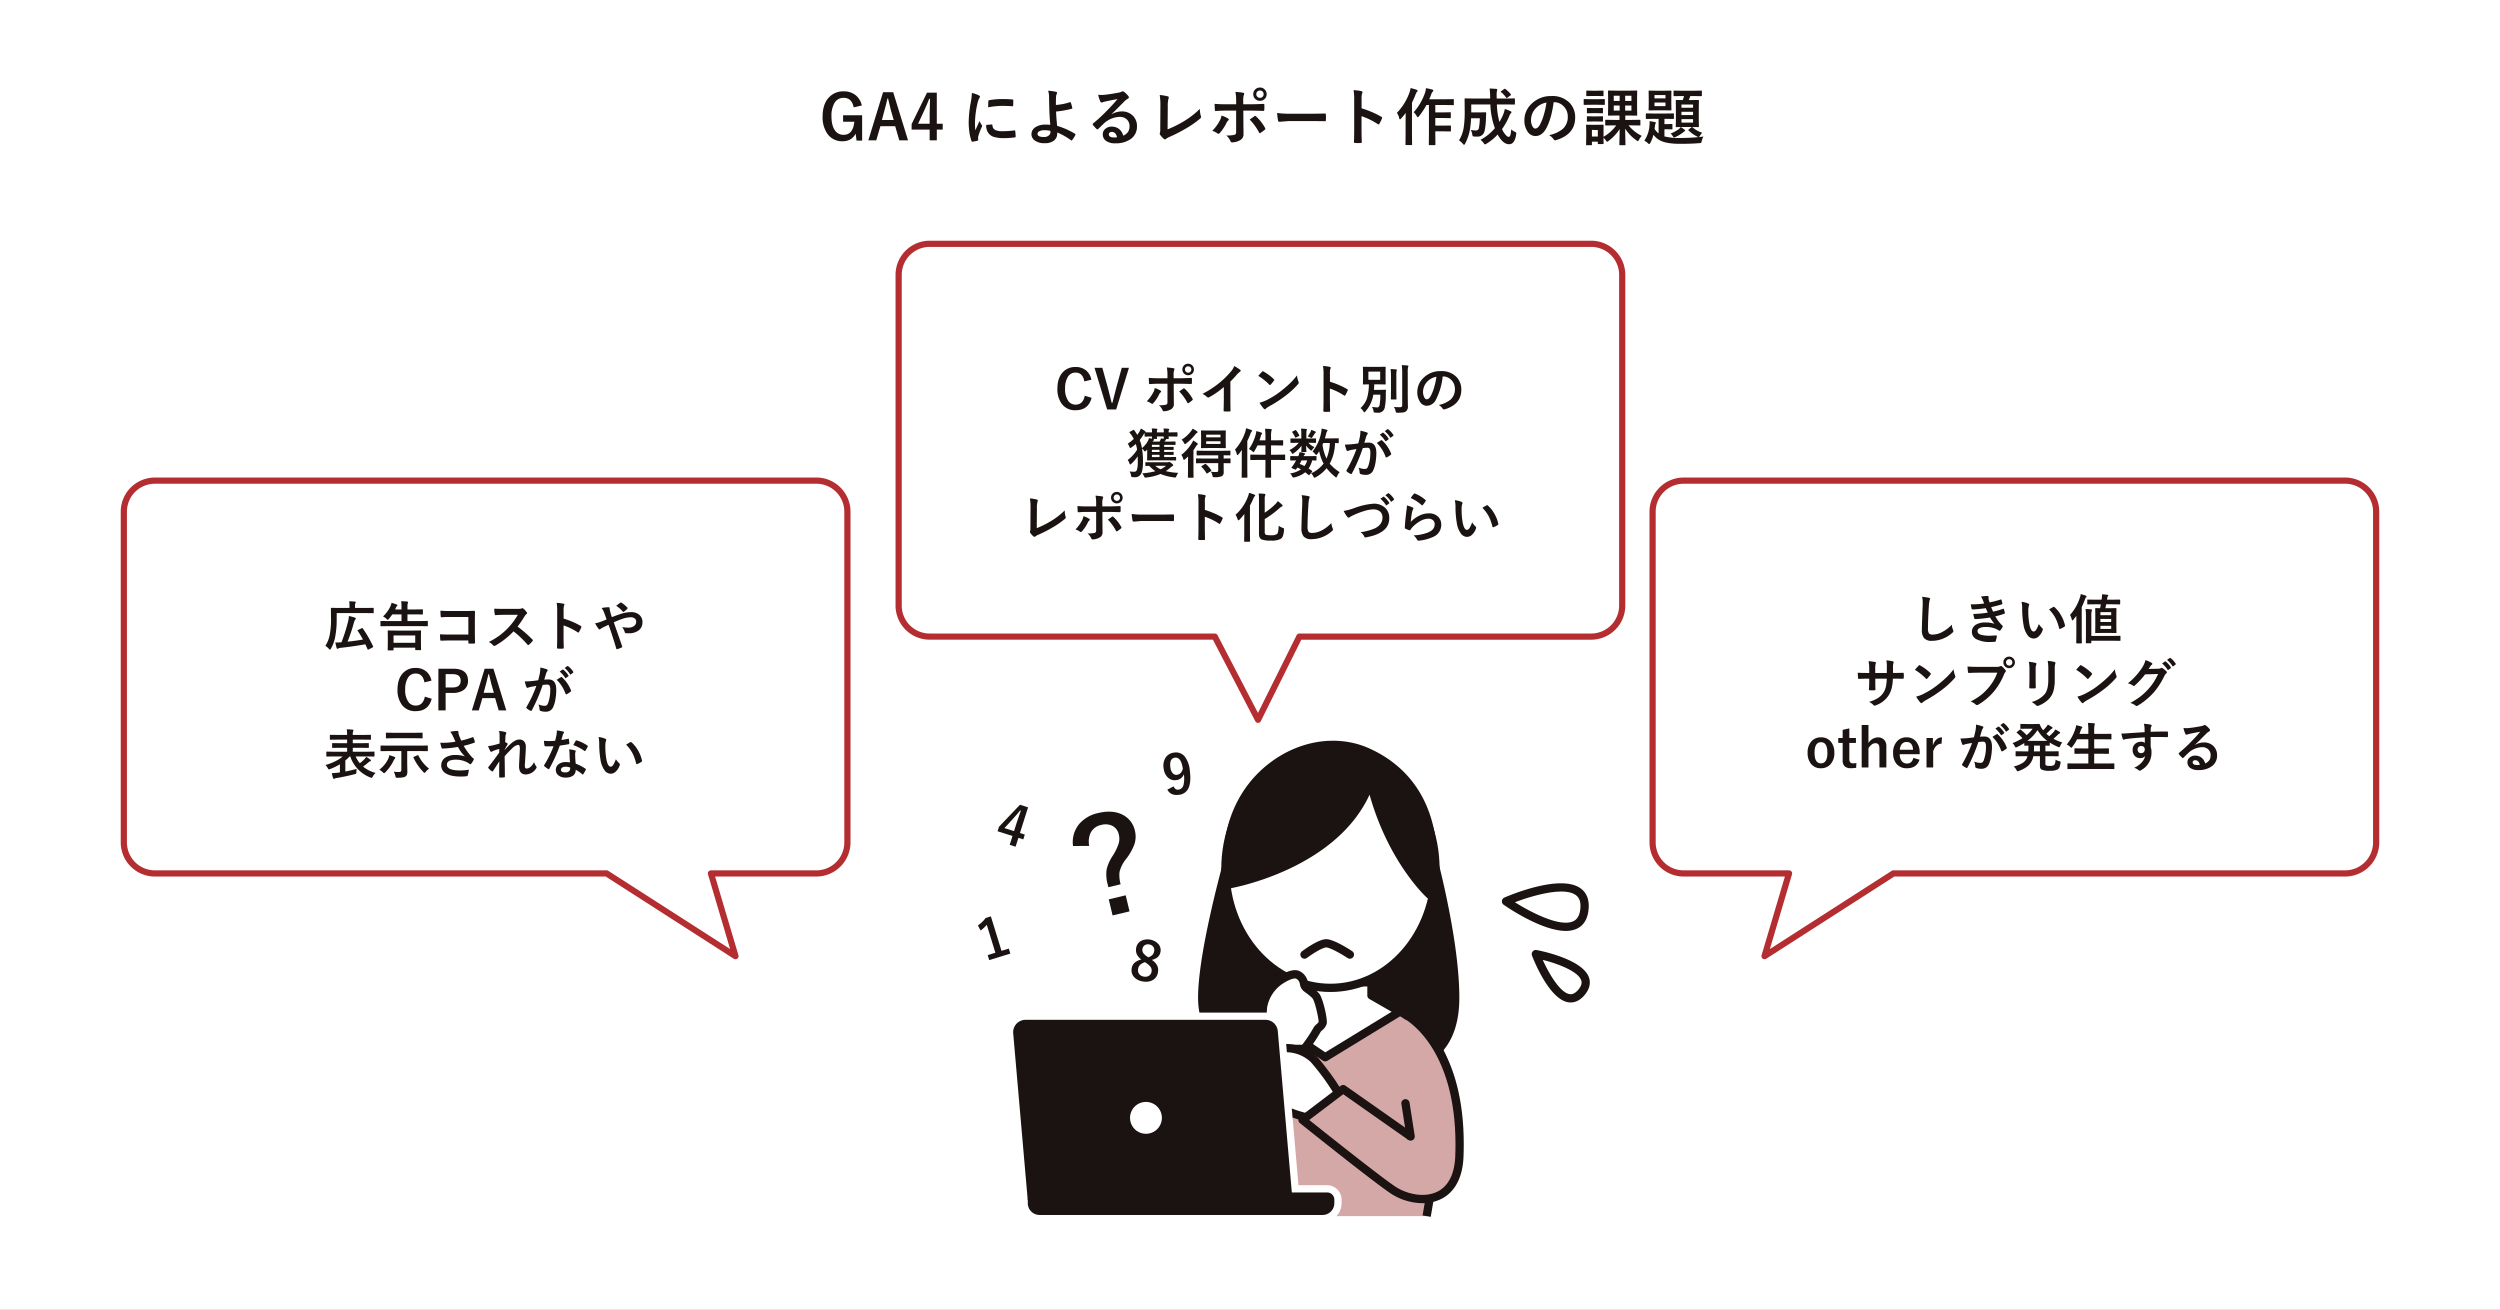 <svg xmlns="http://www.w3.org/2000/svg" xmlns:xlink="http://www.w3.org/1999/xlink" width="1046" height="548" viewBox="0 0 1046 548"><rect x="0" y="0" width="1046" height="548" fill="#808080" stroke="none"/><defs><clipPath id="a"><rect width="944.967" height="474.748" fill="none"/></clipPath><clipPath id="c"><rect width="1046" height="548"/></clipPath></defs><g id="b" clip-path="url(#c)"><rect width="1046" height="548" fill="#fff"/><g transform="translate(50.516 36.626)"><g clip-path="url(#a)"><path d="M355.913,7.752l-3.408.81q-.773-4-4.181-4a4.3,4.3,0,0,0-3.878,2.2,10.617,10.617,0,0,0-1.229,5.538q0,4,1.559,6.031a4.206,4.206,0,0,0,3.5,1.7q3.966,0,4.5-5.474h-4.7v-2.7h7.969V22.463h-2.331l-.393-2.927a5.575,5.575,0,0,1-2.369,2.483,6.336,6.336,0,0,1-3.028.709,7.467,7.467,0,0,1-6.373-3.065,12.03,12.03,0,0,1-2.04-7.337q0-5.233,2.763-8.071a8.038,8.038,0,0,1,6.005-2.4,7.711,7.711,0,0,1,5.321,1.825,7.761,7.761,0,0,1,2.319,4.067" transform="translate(-45.844 -0.251)" fill="#1a1311"/><path d="M372.027,2.256l6.209,20.134h-3.662l-1.71-5.917H366.68l-1.736,5.917h-3.319l6.17-20.134Zm.215,11.619L371.064,9.8q-.228-.862-1.191-4.954h-.228Q369,7.666,368.4,9.77l-1.09,4.105Z" transform="translate(-48.831 -0.305)" fill="#1a1311"/><path d="M393.1,2.491v13h2.47v2.445H393.1v4.486h-2.99V17.936h-7.551V15.643l6.436-13.152Zm-2.99,13V11.132q0-2.079.152-6.069h-.355q-.887,2.332-2.2,5.183l-2.445,5.245Z" transform="translate(-51.657 -0.336)" fill="#1a1311"/><path d="M411.512,2.622a12.072,12.072,0,0,1,2.787.951q.6.317.6.62a2.075,2.075,0,0,1-.393.786,7.852,7.852,0,0,0-.621,1.837,38.832,38.832,0,0,0-1.09,8.388,27.619,27.619,0,0,0,.152,3.028q1.761-3.852,1.761-3.865A9.978,9.978,0,0,0,415.617,16a1.145,1.145,0,0,1,.177.393.821.821,0,0,1-.127.418,28.1,28.1,0,0,0-1.482,3.916,2.989,2.989,0,0,0-.076.81l.05.722q0,.266-.342.343a13.81,13.81,0,0,1-2.116.418h-.051q-.215,0-.292-.291a17.035,17.035,0,0,1-.913-3.839,28.562,28.562,0,0,1-.279-3.89,49.269,49.269,0,0,1,.887-8.515,25.84,25.84,0,0,0,.457-3.865M417.493,16l2.356-.2h.051c.135,0,.2.131.2.393a2.248,2.248,0,0,0,1.255,1.964,7.2,7.2,0,0,0,2.977.469,43.683,43.683,0,0,0,4.955-.33,1.058,1.058,0,0,1,.113-.013c.136,0,.22.114.253.343a16.013,16.013,0,0,1,.152,2.23c0,.169-.021.271-.063.3a1.015,1.015,0,0,1-.381.076,36.066,36.066,0,0,1-4.231.291,14.257,14.257,0,0,1-4.6-.57,4.516,4.516,0,0,1-2.141-1.584,5.4,5.4,0,0,1-.9-3.37m.823-7.362q.038-2.23.076-2.546a.442.442,0,0,1,.368-.444,30.86,30.86,0,0,1,5.638-.469q2.2,0,3.84.152a1.168,1.168,0,0,1,.519.1c.051.034.076.114.076.24q0,1.483-.05,2.2c-.026.211-.118.317-.279.317h-.063q-2.332-.165-4.231-.164a33.253,33.253,0,0,0-5.892.608" transform="translate(-55.386 -0.354)" fill="#1a1311"/><path d="M450.761,7.505a24.831,24.831,0,0,0,5.917-1.178.577.577,0,0,1,.114-.013c.093,0,.16.06.2.177a17.909,17.909,0,0,1,.621,2.2.636.636,0,0,1,.012.127c0,.126-.075.215-.228.266a39.519,39.519,0,0,1-6.563,1.166q.063,2.356.444,5.993a31.408,31.408,0,0,1,7.526,3.345.287.287,0,0,1,.164.24.489.489,0,0,1-.063.2,10.386,10.386,0,0,1-1.368,2.179c-.11.11-.195.164-.253.164a.341.341,0,0,1-.19-.088,26.735,26.735,0,0,0-5.765-3.269,5.3,5.3,0,0,1-.025.6,3.583,3.583,0,0,1-1.534,2.914,6.281,6.281,0,0,1-3.712.976,6.794,6.794,0,0,1-4.143-1.14,3.205,3.205,0,0,1-1.38-2.674,3.412,3.412,0,0,1,1.849-2.99,7.143,7.143,0,0,1,3.84-.976,20.117,20.117,0,0,1,2.179.076q-.354-3.763-.443-8.324-.026-.938-.076-3.586a8.006,8.006,0,0,0-.368-2.356,22.543,22.543,0,0,1,3.32.469q.418.1.418.431a.793.793,0,0,1-.126.393,3.458,3.458,0,0,0-.317,1.406q-.05.773-.051,3.269m-2.306,10.821a12.48,12.48,0,0,0-2.4-.266,4.564,4.564,0,0,0-2.268.469,1.208,1.208,0,0,0-.709,1.065q0,1.317,2.674,1.317a2.927,2.927,0,0,0,2.141-.734,1.8,1.8,0,0,0,.583-1.356v-.139Z" transform="translate(-59.486 -0.208)" fill="#1a1311"/><path d="M480.53,5.075q-2.433.444-5.018.989a7.644,7.644,0,0,0-1.09.317,1.484,1.484,0,0,1-.519.126.616.616,0,0,1-.571-.443,14.744,14.744,0,0,1-.9-2.8,10.464,10.464,0,0,0,1.406.089q.507,0,1-.038,2.673-.266,5.891-.887a6.416,6.416,0,0,0,1.419-.393,1.274,1.274,0,0,1,.494-.2,1.032,1.032,0,0,1,.6.2,10.255,10.255,0,0,1,1.736,1.66.977.977,0,0,1,.292.634.658.658,0,0,1-.443.62,5.727,5.727,0,0,0-1.141.824q-.8.785-2.952,2.952-1.609,1.609-2.648,2.61l.025.076a8.3,8.3,0,0,1,4.13-1.165,6.34,6.34,0,0,1,4.865,1.938,6.078,6.078,0,0,1,1.572,4.3A6.242,6.242,0,0,1,485.9,21.9a10.735,10.735,0,0,1-6.285,1.685,6.222,6.222,0,0,1-4.029-1.14,3.262,3.262,0,0,1-1.216-2.674,2.86,2.86,0,0,1,1.2-2.344,3.871,3.871,0,0,1,2.458-.823,4.9,4.9,0,0,1,3.269,1.09,5.037,5.037,0,0,1,1.61,2.7A4.624,4.624,0,0,0,485,18.72a4.309,4.309,0,0,0,.557-2.28,3.707,3.707,0,0,0-1.279-2.978,4.175,4.175,0,0,0-2.8-.938,10.189,10.189,0,0,0-6.639,2.75q-.494.457-2.256,2.2c-.194.194-.342.291-.444.291a.668.668,0,0,1-.393-.228,11.267,11.267,0,0,1-1.52-1.7.32.32,0,0,1-.089-.215.591.591,0,0,1,.215-.38A66.944,66.944,0,0,0,476.5,9.522q2.648-2.738,4.029-4.448m-.19,15.965q-.519-2.23-2.2-2.23a1.324,1.324,0,0,0-.938.33.841.841,0,0,0-.3.658q0,1.344,2.255,1.343a6.27,6.27,0,0,0,1.191-.1" transform="translate(-63.484 -0.247)" fill="#1a1311"/><path d="M505.866,17.985a46.032,46.032,0,0,0,6.614-3.269,35.477,35.477,0,0,0,6.881-5.3,11.173,11.173,0,0,0,.418,3,1.413,1.413,0,0,1,.076.419.8.8,0,0,1-.343.621,41.326,41.326,0,0,1-6.487,4.46,58.863,58.863,0,0,1-6.348,3.218,5.9,5.9,0,0,0-1.457.836.772.772,0,0,1-.469.2.755.755,0,0,1-.444-.2,8.362,8.362,0,0,1-1.584-1.761.689.689,0,0,1-.152-.418,1.017,1.017,0,0,1,.127-.444,5.92,5.92,0,0,0,.1-1.483l.063-9.756a25.964,25.964,0,0,0-.292-4.511,24.424,24.424,0,0,1,3.371.57.5.5,0,0,1,.418.494,2.162,2.162,0,0,1-.126.545,11.372,11.372,0,0,0-.291,3.219Z" transform="translate(-67.863 -0.487)" fill="#1a1311"/><path d="M531.826,11.733a11.1,11.1,0,0,1,2.7,1.191q.393.266.393.494,0,.191-.292.419a2.705,2.705,0,0,0-.646.874,17.866,17.866,0,0,1-2.876,4.346.789.789,0,0,1-.507.3.8.8,0,0,1-.4-.152,7.694,7.694,0,0,0-2.2-1.089,18.173,18.173,0,0,0,3.142-4.282,6.258,6.258,0,0,0,.7-2.1m6.146-4.726V5.791A21.027,21.027,0,0,0,537.68,1.8q2.217.189,3.218.38c.313.067.469.2.469.393a1.1,1.1,0,0,1-.151.469,7.294,7.294,0,0,0-.266,2.6V7.007h3.193q1.483,0,5.3-.164h.05q.292,0,.291.418c.009.312.013.592.013.836q0,.646-.038,1.191c-.034.346-.157.511-.368.494q-4.042-.127-5.347-.126h-3.053l.025,5.245.051,4.511a2.761,2.761,0,0,1-1.534,2.674,7.062,7.062,0,0,1-3.319.862q-.406,0-.621-.545a6.354,6.354,0,0,0-1.749-2.344,13.423,13.423,0,0,0,3.535-.3,1.114,1.114,0,0,0,.6-1.14V9.656h-4.08q-2.357,0-4.486.177c-.227,0-.342-.174-.342-.52q-.1-1.862-.1-2.483,2.306.178,4.878.177Zm5.664,6.386q.367-.266,1.089-.773.6-.418.888-.62a.544.544,0,0,1,.33-.14.521.521,0,0,1,.393.241,19.743,19.743,0,0,1,3.712,4.751.782.782,0,0,1,.139.38.58.58,0,0,1-.266.419,12.432,12.432,0,0,1-1.736,1.305.772.772,0,0,1-.33.139q-.139,0-.266-.241a23.461,23.461,0,0,0-3.953-5.461M547.943,0a2.678,2.678,0,0,1,2.078.913,2.675,2.675,0,0,1,.722,1.875,2.65,2.65,0,0,1-.925,2.066,2.827,2.827,0,0,1-3.953-.2,2.657,2.657,0,0,1-.722-1.862,2.667,2.667,0,0,1,.925-2.1A2.762,2.762,0,0,1,547.943,0m0,1.242a1.476,1.476,0,0,0-1.153.494,1.534,1.534,0,0,0-.38,1.052A1.55,1.55,0,0,0,549.1,3.827a1.515,1.515,0,0,0,.38-1.039,1.489,1.489,0,0,0-1.533-1.546" transform="translate(-71.295)" fill="#1a1311"/><path d="M559.364,12.305a38.338,38.338,0,0,0,5.6.317h8.362q1.229,0,3.167-.038,2.47-.038,2.8-.05h.126q.342,0,.343.367.038.6.038,1.229t-.038,1.217c0,.261-.123.393-.368.393h-.1q-3.89-.051-5.79-.051h-9.338L560.353,16a.571.571,0,0,1-.6-.545,24.651,24.651,0,0,1-.393-3.155" transform="translate(-75.532 -1.662)" fill="#1a1311"/><path d="M599.7,8.862a38.867,38.867,0,0,1,8.248,3.535q.342.178.343.444a.62.62,0,0,1-.051.227,14.764,14.764,0,0,1-1.115,2.256c-.11.194-.224.291-.343.291a.427.427,0,0,1-.291-.127,28.572,28.572,0,0,0-6.817-3.332V17.9q0,1.419.1,5.081v.076q0,.317-.469.317-.583.039-1.153.038T597,23.369q-.494,0-.494-.393.1-2.508.1-5.106V5.1a23.476,23.476,0,0,0-.253-3.839,18.285,18.285,0,0,1,3.244.418q.494.1.494.444a1.346,1.346,0,0,1-.215.6A8.589,8.589,0,0,0,599.7,5.15Z" transform="translate(-80.526 -0.17)" fill="#1a1311"/><path d="M617.3,10.623a23.466,23.466,0,0,0,5.271-8.54A10.377,10.377,0,0,0,623.038.22q2.053.571,2.509.748c.279.118.418.249.418.393a.636.636,0,0,1-.266.469,2.882,2.882,0,0,0-.57,1.089,36.526,36.526,0,0,1-1.521,3.421V19.859l.051,3.941a.4.4,0,0,1-.051.253.473.473,0,0,1-.24.038h-2.2c-.135,0-.215-.017-.24-.051a.475.475,0,0,1-.038-.24l.051-3.941V13.892q0-.989.05-3.269a26.206,26.206,0,0,1-1.951,2.382q-.266.317-.443.317-.228,0-.33-.444a5.7,5.7,0,0,0-.964-2.255m7.007-.266a21.262,21.262,0,0,0,3-4.219,22.521,22.521,0,0,0,1.748-3.877,9.563,9.563,0,0,0,.419-1.977q1.723.33,2.56.583c.329.076.494.2.494.381a.625.625,0,0,1-.24.494,3.222,3.222,0,0,0-.672,1.267q-.4,1.1-.8,1.925H637.6l3.206-.05a.467.467,0,0,1,.279.05.521.521,0,0,1,.037.253v1.9a.431.431,0,0,1-.05.266.591.591,0,0,1-.266.038l-3.206-.05h-4.231v3.091h3.32l2.876-.051a.4.4,0,0,1,.253.051.44.44,0,0,1,.038.228v1.9a.391.391,0,0,1-.044.234.418.418,0,0,1-.247.044l-2.876-.05h-3.32v3.18h3.32l2.926-.05c.195,0,.292.084.292.253V18.1a.45.45,0,0,1-.044.253c-.03.034-.112.051-.247.051l-2.926-.051h-3.32v1.432l.05,4.042c0,.136-.021.22-.063.253-.025.026-.1.038-.228.038h-2.2c-.135,0-.215-.021-.24-.063a.4.4,0,0,1-.038-.228l.051-4.042V7.341h-1.039a30.081,30.081,0,0,1-3.117,4.688q-.343.418-.494.418-.191,0-.494-.52a5.636,5.636,0,0,0-1.242-1.571" transform="translate(-83.354 -0.03)" fill="#1a1311"/><path d="M669.175,17.534a4.97,4.97,0,0,0,1.457,1,2.94,2.94,0,0,1,.557.342.446.446,0,0,1,.127.33,4.594,4.594,0,0,1-.063.532q-.608,4.042-2.94,4.042-2.611,0-4.8-4.067a20.221,20.221,0,0,1-4.688,3.852,1.95,1.95,0,0,1-.62.291q-.191,0-.545-.545a6.19,6.19,0,0,0-1.33-1.368,20.189,20.189,0,0,0,6.018-4.878,32.682,32.682,0,0,1-1.888-9.933h-7.995v3.333H656.2l2.2-.051q.317,0,.317.343-.025.379-.063,1.6-.038.837-.063,1.254a24.234,24.234,0,0,1-.6,4.827,2.933,2.933,0,0,1-3.015,2.155,13.218,13.218,0,0,1-1.33-.051c-.312-.025-.5-.08-.57-.164a2.154,2.154,0,0,1-.177-.7,5.348,5.348,0,0,0-.621-1.862,13.715,13.715,0,0,0,2.129.2,1.165,1.165,0,0,0,1.241-.938,21.658,21.658,0,0,0,.393-4.168h-3.636a34.655,34.655,0,0,1-.469,4.549,19.816,19.816,0,0,1-2.027,6.069c-.177.33-.322.494-.431.494q-.191,0-.52-.418a7.744,7.744,0,0,0-1.609-1.457,14.189,14.189,0,0,0,2.015-5.739,44.317,44.317,0,0,0,.368-6.272l-.051-5.208c0-.152.021-.245.063-.279A.515.515,0,0,1,650,4.61l3.472.051h6.905V4.116a31.162,31.162,0,0,0-.215-3.662q2.217.114,2.8.19c.262.025.394.127.394.3a1.446,1.446,0,0,1-.127.494,7.062,7.062,0,0,0-.139,1.8q0,.431.013.8v.621H667l3.446-.051c.135,0,.22.021.253.063a.477.477,0,0,1,.038.241V6.9c0,.136-.017.215-.051.241a.473.473,0,0,1-.24.038L667,7.132h-3.815a32.76,32.76,0,0,0,1.065,7.337,22.6,22.6,0,0,0,1.559-3.041,13.368,13.368,0,0,0,.7-2.382,13.054,13.054,0,0,1,2.408.925c.261.127.393.266.393.419q0,.126-.368.545a4.692,4.692,0,0,0-.646,1.279,29.442,29.442,0,0,1-2.952,5.258,9.533,9.533,0,0,0,1.6,2.483q.71.76,1.179.76t.734-.8a12.42,12.42,0,0,0,.33-2.382M666.768.682A11.885,11.885,0,0,1,669,2.862a.427.427,0,0,1,.1.227c0,.085-.076.173-.228.266l-1.255.938a1.031,1.031,0,0,1-.329.177c-.051,0-.123-.059-.215-.177a10.111,10.111,0,0,0-2.1-2.281c-.1-.1-.152-.182-.152-.24q0-.064.215-.228l1.191-.836a.644.644,0,0,1,.3-.139.458.458,0,0,1,.24.114" transform="translate(-87.413 -0.061)" fill="#1a1311"/><path d="M691.22,6.689q-.976,7.21-3.244,11.175-1.71,2.991-4.422,2.99a3.953,3.953,0,0,1-3.32-1.976,8.193,8.193,0,0,1-1.267-4.688,9.306,9.306,0,0,1,2.927-6.754,11.435,11.435,0,0,1,8.439-3.319,9.945,9.945,0,0,1,7.6,2.888,8.581,8.581,0,0,1,2.281,6.108q0,7.045-7.995,9.452a1.472,1.472,0,0,1-.381.063q-.38,0-.735-.532a5.413,5.413,0,0,0-1.811-1.635,12.75,12.75,0,0,0,5.828-2.674,6.651,6.651,0,0,0,2-5.081,5.919,5.919,0,0,0-1.812-4.384,5.457,5.457,0,0,0-3.991-1.635Zm-3.015.152A7.975,7.975,0,0,0,683.77,9.2a7.153,7.153,0,0,0-2.027,4.8,5.6,5.6,0,0,0,.646,2.877q.507.836,1.115.836,1.065,0,1.951-1.584a22.194,22.194,0,0,0,1.736-4.46A32.563,32.563,0,0,0,688.2,6.841" transform="translate(-91.682 -0.556)" fill="#1a1311"/><path d="M710.716,5.074h2.724l2.775-.051c.135,0,.215.017.241.051a.437.437,0,0,1,.038.227v1.85a.431.431,0,0,1-.051.266.439.439,0,0,1-.228.038l-2.775-.051h-2.724l-2.775.051c-.144,0-.228-.022-.253-.064a.472.472,0,0,1-.038-.24V5.3c0-.135.016-.215.05-.24a.479.479,0,0,1,.241-.038Zm5.258,18.473q0,.292-.253.291h-1.875c-.135,0-.215-.016-.24-.05a.47.47,0,0,1-.038-.241v-.7H711.1v1.191a.4.4,0,0,1-.05.253.468.468,0,0,1-.241.038h-1.837a.464.464,0,0,1-.279-.05.476.476,0,0,1-.038-.24l.063-3.916v-1.66l-.063-2.432c0-.144.022-.228.063-.253a.5.5,0,0,1,.253-.038l2.357.05h2.015l2.382-.05q.253,0,.253.291l-.025,1.989V20.8a16.788,16.788,0,0,0,5.321-4.777h-.849l-3.485.051c-.135,0-.215-.017-.24-.051a.439.439,0,0,1-.038-.228V13.969c0-.135.016-.215.051-.24a.427.427,0,0,1,.228-.038l3.485.05h2.2V11.9h-1.3l-3.219.051c-.135,0-.215-.017-.24-.051a.466.466,0,0,1-.038-.24l.05-2.585V4.352l-.05-2.585a.465.465,0,0,1,.05-.279.439.439,0,0,1,.228-.038l3.219.051h5.194l3.232-.051c.144,0,.228.022.253.064a.512.512,0,0,1,.038.253l-.051,2.585V9.078l.051,2.585c0,.144-.017.228-.051.253a.475.475,0,0,1-.24.038l-3.232-.051h-1.457V13.74h2.521l3.5-.05a.4.4,0,0,1,.253.05.44.44,0,0,1,.038.228v1.824a.387.387,0,0,1-.044.234.408.408,0,0,1-.247.045l-3.5-.051h-1.153a15.9,15.9,0,0,0,5.512,4.4,7.972,7.972,0,0,0-1.178,1.685q-.279.545-.431.545a2.826,2.826,0,0,1-.571-.342,17.261,17.261,0,0,1-4.751-4.9q.013,2,.076,4.561.05,1.951.051,2.053a.4.4,0,0,1-.051.253.44.44,0,0,1-.228.038h-2c-.135,0-.215-.021-.24-.063-.026-.025-.038-.1-.038-.228q0-.152.025-1.191.077-3.116.1-5.27a18.771,18.771,0,0,1-4.675,4.979,1.222,1.222,0,0,1-.57.343q-.152,0-.52-.545a11.371,11.371,0,0,0-.988-1.166ZM711.388,1.526H713.3l2.344-.05a.433.433,0,0,1,.266.05.439.439,0,0,1,.038.228V3.49c0,.144-.017.227-.051.253a.514.514,0,0,1-.253.038L713.3,3.731h-1.913l-2.356.051c-.144,0-.228-.017-.253-.051a.466.466,0,0,1-.038-.24V1.754c0-.135.017-.215.05-.24a.467.467,0,0,1,.241-.038Zm.1,7.261h1.736l2.18-.051a.46.46,0,0,1,.279.051.475.475,0,0,1,.038.24v1.66c0,.135-.021.215-.063.24a.5.5,0,0,1-.253.038l-2.18-.05h-1.736l-2.2.05a.4.4,0,0,1-.253-.05.43.43,0,0,1-.038-.228V9.027c0-.144.021-.228.063-.253a.4.4,0,0,1,.228-.038Zm0,3.484h1.736l2.18-.063a.462.462,0,0,1,.279.05.479.479,0,0,1,.038.241v1.66c0,.144-.021.227-.063.253a.515.515,0,0,1-.253.038l-2.18-.051h-1.736l-2.2.051a.4.4,0,0,1-.253-.051.465.465,0,0,1-.038-.24V12.5c0-.135.021-.22.063-.253a.4.4,0,0,1,.228-.038Zm2.079,5.677H711.1V20.7h2.47Zm6.665-12.139h2.47V3.629h-2.47Zm0,4.042h2.47V7.735h-2.47Zm7.4-6.221h-2.623v2.18h2.623Zm0,4.105h-2.623V9.851h2.623Z" transform="translate(-95.555 -0.196)" fill="#1a1311"/><path d="M761.229,19.117a4.748,4.748,0,0,0-.9,1.141,1.953,1.953,0,0,1-.519.671q1-.088,1.912-.228A8.72,8.72,0,0,0,761,22.564a1.545,1.545,0,0,1-.266.772,1.593,1.593,0,0,1-.722.127q-3.231.291-8.046.291-6.044,0-8.742-1.61a8.317,8.317,0,0,1-2.42-2.2,14.518,14.518,0,0,1-1.318,3.434q-.3.494-.443.494-.165,0-.52-.367a7.86,7.86,0,0,0-1.533-1.065,13.012,13.012,0,0,0,2.179-6.716q.039-.62.038-.988c0-.127,0-.283-.012-.469q.468.051,2.154.368c.3.042.443.135.443.279a.976.976,0,0,1-.151.469,2.242,2.242,0,0,0-.19.722l-.177,1.406a7.262,7.262,0,0,0,1.685,1.888V13.3h-1.951l-3.129.05q-.266,0-.266-.279V11.3q0-.279.266-.279l3.129.051h4.942l3.142-.051c.135,0,.215.016.24.051a.426.426,0,0,1,.038.227v1.774c0,.135-.016.215-.05.24a.43.43,0,0,1-.228.038l-3.142-.05H745.4v2.2h1.141l1.925-.05c.135,0,.215.016.241.05a.483.483,0,0,1,.037.241v1.685a.211.211,0,0,1-.278.279l-1.925-.05H745.4v2.99a24.184,24.184,0,0,0,6.487.658,74.124,74.124,0,0,0,7.831-.38,2.356,2.356,0,0,1-.6-.2,14.818,14.818,0,0,1-3.6-2.547.345.345,0,0,1-.126-.215c0-.059.076-.152.228-.279l.988-.773a.614.614,0,0,1,.33-.189.582.582,0,0,1,.24.126,10.9,10.9,0,0,0,4.042,2.268M748.064,1.48c.178,0,.266.1.266.291l-.051,2.242V7.207l.051,2.293c0,.186-.088.279-.266.279l-2.775-.05h-3.421l-2.8.05c-.144,0-.228-.016-.254-.05a.44.44,0,0,1-.038-.228l.051-2.293V4.013l-.051-2.242c0-.144.017-.228.051-.253a.466.466,0,0,1,.241-.038l2.8.05h3.421Zm-6.816,3.269h4.587V3.342h-4.587Zm4.586,1.736h-4.587V7.967h4.587Zm6.411,10.25a15.092,15.092,0,0,1,1.534,1.09q.292.241.292.393,0,.2-.317.33a3.129,3.129,0,0,0-.545.418,15.91,15.91,0,0,1-3.168,1.926,2.465,2.465,0,0,1-.621.2c-.1,0-.258-.156-.469-.469a6.513,6.513,0,0,0-.963-1.191,13.549,13.549,0,0,0,3.433-1.849,4.935,4.935,0,0,0,.824-.849m.419-12.975-3.142.051a.46.46,0,0,1-.279-.051c-.026-.025-.038-.1-.038-.215V1.759c0-.135.021-.215.063-.24a.5.5,0,0,1,.253-.038l3.142.05h4.98l3.142-.05c.136,0,.216.016.241.05a.439.439,0,0,1,.038.228V3.545q0,.266-.279.266l-3.142-.051h-1.432a12.348,12.348,0,0,1-.646,1.686h1.166l2.8-.051c.144,0,.228.017.254.051a.464.464,0,0,1,.038.24l-.05,2.712v5.359l.05,2.712c0,.135-.015.217-.045.247s-.111.045-.247.045l-2.8-.051h-3.522l-2.775.051c-.144,0-.228-.017-.254-.051a.467.467,0,0,1-.038-.24l.05-2.712V8.4l-.05-2.712c0-.144.016-.228.05-.253a.477.477,0,0,1,.241-.038l2.61.051a14.474,14.474,0,0,0,.57-1.686Zm-.139,4.9h4.852V7.308h-4.852Zm0,3.066h4.852V10.349h-4.852Zm4.852,1.685h-4.852v1.457h4.852Z" transform="translate(-99.517 -0.2)" fill="#1a1311"/><path d="M753.961,190.154h276.79a12.975,12.975,0,0,1,12.975,12.975V341.523a12.975,12.975,0,0,1-12.975,12.975H841.719l-53.9,34.6,10.256-34.6H753.961a12.975,12.975,0,0,1-12.974-12.975V203.129a12.975,12.975,0,0,1,12.974-12.975" transform="translate(-100.056 -25.677)" fill="#fff"/><path d="M787.62,390.192a1.3,1.3,0,0,1-1.244-1.667l9.763-32.932h-42.38a14.287,14.287,0,0,1-14.272-14.272v-138.4a14.287,14.287,0,0,1,14.272-14.272h276.79a14.287,14.287,0,0,1,14.272,14.272v138.4a14.287,14.287,0,0,1-14.272,14.272H841.9l-53.577,34.394a1.3,1.3,0,0,1-.7.2M753.759,191.249a11.69,11.69,0,0,0-11.677,11.677v138.4A11.69,11.69,0,0,0,753.759,353h44.118a1.3,1.3,0,0,1,1.244,1.667l-9.265,31.253L840.816,353.2a1.3,1.3,0,0,1,.7-.205h189.031a11.69,11.69,0,0,0,11.677-11.677v-138.4a11.69,11.69,0,0,0-11.677-11.677Z" transform="translate(-99.854 -25.474)" fill="#b42d31"/><path d="M871.33,246.335a28.251,28.251,0,0,1,2.811.407q.538.131.538.428a2.7,2.7,0,0,1-.231.746,15.215,15.215,0,0,0-.307,2.734q-.341,5.205-.341,8.708a4.117,4.117,0,0,0,.418,2.328,2.188,2.188,0,0,0,1.647.461,8.716,8.716,0,0,0,3.943-1.109,14.817,14.817,0,0,0,3.942-3.031,7.328,7.328,0,0,0,.516,2.142,1.68,1.68,0,0,1,.176.538,1.057,1.057,0,0,1-.45.7,12.635,12.635,0,0,1-4.371,2.624,12.1,12.1,0,0,1-4.151.747,4.143,4.143,0,0,1-3.328-1.153,5.323,5.323,0,0,1-.9-3.437q0-2.1.319-9.718.032-1.142.033-1.56a10.618,10.618,0,0,0-.264-2.559" transform="translate(-117.645 -33.263)" fill="#1a1311"/><path d="M900.469,249.095q-.3-.856-.538-1.46a6.679,6.679,0,0,0-.791-1.439,16.31,16.31,0,0,1,2.723-.241q.494,0,.495.407l-.044.428a4.757,4.757,0,0,0,.087.669q.176.627.362,1.164a38.577,38.577,0,0,0,4.59-1.186.5.5,0,0,1,.187-.055c.087,0,.151.055.187.164a12.273,12.273,0,0,1,.384,1.5.307.307,0,0,1,.011.077.324.324,0,0,1-.275.33q-1.877.593-4.414,1.153.318.856.791,1.889a27.451,27.451,0,0,0,4.1-1.175.509.509,0,0,1,.2-.055c.1,0,.164.066.208.2a9.031,9.031,0,0,1,.407,1.483.845.845,0,0,1,.022.164c0,.1-.069.183-.208.242a25.791,25.791,0,0,1-3.8,1.1,17.645,17.645,0,0,0,2.943,3.887.444.444,0,0,1,.186.3.592.592,0,0,1-.076.242,6.414,6.414,0,0,1-.923,1.406.5.5,0,0,1-.351.219.63.63,0,0,1-.318-.132,6.546,6.546,0,0,0-1.329-.725,10.68,10.68,0,0,0-4.228-.725,5.268,5.268,0,0,0-2.581.516,1.353,1.353,0,0,0-.768,1.2q0,1.12,1.57,1.57a14.711,14.711,0,0,0,3.789.362l2.471-.131c.182,0,.274.077.274.23v.067a14.38,14.38,0,0,1-.451,2.042.487.487,0,0,1-.471.34q-.78.066-1.625.067a12.121,12.121,0,0,1-6.16-1.23,3.48,3.48,0,0,1-.088-6,7.288,7.288,0,0,1,3.91-.922,10.13,10.13,0,0,1,3.865.571,25.2,25.2,0,0,1-1.867-2.657,51.045,51.045,0,0,1-6.16.669.4.4,0,0,1-.407-.318,11.164,11.164,0,0,1-.406-1.834A42.278,42.278,0,0,0,902,252.9c-.08-.176-.223-.49-.428-.945q-.3-.647-.429-.922a42.957,42.957,0,0,1-5.457.538.4.4,0,0,1-.451-.318q-.076-.263-.362-1.8a39.734,39.734,0,0,0,5.6-.362" transform="translate(-120.835 -33.211)" fill="#1a1311"/><path d="M919.447,248.785a8.813,8.813,0,0,1,2.854.736c.242.11.362.246.362.407a1.831,1.831,0,0,1-.186.625,8.262,8.262,0,0,0-.2,2.207,29.835,29.835,0,0,0,.407,5.128q.581,3.306,1.845,3.305.571,0,1.086-.791a12.439,12.439,0,0,0,1.066-2.339,9.4,9.4,0,0,0,1.438,1.735.634.634,0,0,1,.231.483,1.133,1.133,0,0,1-.067.352,6.346,6.346,0,0,1-1.778,2.723,3.115,3.115,0,0,1-2.043.779,3.34,3.34,0,0,1-2.69-1.713,10.009,10.009,0,0,1-1.516-4.151,39.448,39.448,0,0,1-.538-6.544,13.77,13.77,0,0,0-.274-2.943m11.519,3.185q1.108-.7,1.768-1.032a.771.771,0,0,1,.253-.088.365.365,0,0,1,.241.131,13.293,13.293,0,0,1,2.91,3.734,13.678,13.678,0,0,1,1.494,3.964.485.485,0,0,1,.022.131c0,.132-.087.253-.263.362a8.354,8.354,0,0,1-1.757.9.684.684,0,0,1-.2.033c-.146,0-.238-.094-.274-.285A18,18,0,0,0,933.5,255.3a15.161,15.161,0,0,0-2.537-3.328" transform="translate(-124.154 -33.594)" fill="#1a1311"/><path d="M942.908,253.759a20.548,20.548,0,0,0,4.1-7.149,8.407,8.407,0,0,0,.384-1.57,17.149,17.149,0,0,1,2.065.625c.241.088.362.2.362.341a.633.633,0,0,1-.231.407,2.333,2.333,0,0,0-.471.922q-.593,1.614-1.318,3.141v11.519l.044,3.416c0,.117-.019.19-.055.219s-.087.034-.2.034h-1.867c-.146,0-.22-.084-.22-.253l.044-3.416v-4.875q0-1.944.022-2.976-.68.9-1.284,1.592c-.19.213-.326.318-.406.318s-.176-.135-.241-.407a8.006,8.006,0,0,0-.725-1.888m6.49-2.493q1.186.032,2.328.164.384.034.384.285c0,.016-.055.18-.164.495a8.2,8.2,0,0,0-.132,1.955v8.367h8.993l2.943-.043a.354.354,0,0,1,.22.043.478.478,0,0,1,.033.22v1.6a.329.329,0,0,1-.038.2.363.363,0,0,1-.214.038l-2.943-.044h-8.993v.813c0,.117-.019.187-.055.208a.344.344,0,0,1-.2.033h-1.8c-.118,0-.187-.015-.209-.044a.376.376,0,0,1-.033-.2l.044-2.383v-8.8a21.919,21.919,0,0,0-.164-2.921m4.03-1.955-3.075.044c-.118,0-.187-.018-.208-.055a.536.536,0,0,1-.022-.208v-1.537c0-.11.014-.171.043-.187a.32.32,0,0,1,.187-.033l3.075.044h2.679l.088-.648a13.044,13.044,0,0,0,.1-1.361,2,2,0,0,0-.01-.242q1.207.066,2.273.208.34,0,.34.264a.589.589,0,0,1-.164.362,1.531,1.531,0,0,0-.242.648,7.56,7.56,0,0,0-.11.769h2.2l3.053-.044c.168,0,.253.074.253.22v1.537a.37.37,0,0,1-.044.231.413.413,0,0,1-.208.033l-3.053-.044H958.04q-.012.034-.341,1.637h1.845l2.514-.044c.132,0,.209.016.231.044a.321.321,0,0,1,.044.208l-.044,2.449v5.063l.044,2.416c0,.117-.015.188-.044.215a.425.425,0,0,1-.231.038l-2.514-.044h-3.328l-2.536.044c-.118,0-.187-.015-.208-.044a.4.4,0,0,1-.033-.208l.043-2.416V253.6l-.043-2.449c0-.125.014-.2.043-.22a.385.385,0,0,1,.2-.033l1.8.044q.077-.33.187-.9c.066-.344.113-.589.143-.736Zm2.185,4.568h4.513v-1.284h-4.513Zm0,2.855h4.513v-1.307h-4.513Zm4.513,1.571h-4.513v1.317h4.513Z" transform="translate(-127.322 -33.088)" fill="#1a1311"/><path d="M854.963,282.341h.791q1.845,0,3.393-.066h.055c.154,0,.242.12.264.362.022.285.033.579.033.878s-.011.6-.033.89c-.022.241-.121.362-.3.362h-.087l-3.239-.022h-.923a19.876,19.876,0,0,1-.56,4.206,10.908,10.908,0,0,1-1.175,2.723,10.576,10.576,0,0,1-5.3,4.184,2.147,2.147,0,0,1-.638.2.647.647,0,0,1-.417-.253,6.01,6.01,0,0,0-1.867-1.339,14.7,14.7,0,0,0,3.986-1.8,7.515,7.515,0,0,0,2.086-2.186,8.293,8.293,0,0,0,1-2.559,18.33,18.33,0,0,0,.319-3.174h-4.788v.813q0,2.537.067,3.722c.014.191-.113.3-.385.319s-.6.033-.955.033-.678-.011-.977-.033c-.272-.022-.407-.11-.407-.264v-.055q.121-1.91.121-3.678v-.857h-.681q-1.955,0-3.712.11-.231,0-.264-.428-.066-.35-.154-2.175,1.57.11,4.129.11h.681v-1.636a19.017,19.017,0,0,0-.275-3.305,22.358,22.358,0,0,1,2.745.351q.341.066.341.318a1.723,1.723,0,0,1-.132.472,8.034,8.034,0,0,0-.164,2.163v1.636h4.832l.022-2.207c.008-.1.011-.256.011-.462a13.428,13.428,0,0,0-.208-2.613,20.482,20.482,0,0,1,2.636.384c.271.06.406.176.406.352a1.115,1.115,0,0,1-.1.406,7.072,7.072,0,0,0-.176,1.976Z" transform="translate(-113.455 -37.415)" fill="#1a1311"/><path d="M867.879,281.349q.559-.68,1.57-1.757a.41.41,0,0,1,.318-.176.714.714,0,0,1,.3.11,20.268,20.268,0,0,1,4.294,3.2.545.545,0,0,1,.2.318.488.488,0,0,1-.131.286q-.736.977-1.394,1.691c-.125.117-.216.176-.275.176a.483.483,0,0,1-.286-.176,23.222,23.222,0,0,0-4.589-3.668m.494,11.223a16.478,16.478,0,0,0,3.042-1.12q2.173-1.13,3.612-2.075,1.264-.824,2.855-2.109a47.818,47.818,0,0,0,3.591-3.162,34.134,34.134,0,0,0,2.58-2.954,10.567,10.567,0,0,0,.626,2.624,1.187,1.187,0,0,1,.109.428,1.227,1.227,0,0,1-.362.681,34.568,34.568,0,0,1-5.172,4.766,51.641,51.641,0,0,1-6.787,4.4,8.825,8.825,0,0,0-1.5,1.043.64.64,0,0,1-.406.22.56.56,0,0,1-.384-.241,14.857,14.857,0,0,1-1.8-2.5" transform="translate(-117.191 -37.73)" fill="#1a1311"/><path d="M893.307,279.4q1.417.154,4.315.153h8.028a2.56,2.56,0,0,0,1.24-.23.7.7,0,0,1,.385-.132.509.509,0,0,1,.373.154,8.069,8.069,0,0,1,1.538,1.56.772.772,0,0,1,.176.439.625.625,0,0,1-.22.428,3.2,3.2,0,0,0-.528.889,26.656,26.656,0,0,1-4.359,7.313,24.924,24.924,0,0,1-6.38,5.358,1.124,1.124,0,0,1-.615.2.774.774,0,0,1-.56-.253,6.656,6.656,0,0,0-2.086-1.23,25.627,25.627,0,0,0,4.359-2.713,22.577,22.577,0,0,0,2.987-2.91A20,20,0,0,0,905.77,282h-8.125q-1.274,0-3.712.11-.352.023-.428-.45-.078-.56-.2-2.262m17.449-4.118a2.41,2.41,0,1,1-2.427,2.4,2.267,2.267,0,0,1,.8-1.8,2.369,2.369,0,0,1,1.625-.6m0,1.076a1.279,1.279,0,0,0-1,.428,1.314,1.314,0,0,0-.33.9,1.344,1.344,0,0,0,2.328.912,1.328,1.328,0,0,0,.33-.912,1.291,1.291,0,0,0-1.329-1.329" transform="translate(-120.624 -37.171)" fill="#1a1311"/><path d="M922.989,277.719a18.494,18.494,0,0,1,2.8.472q.384.1.384.362a.99.99,0,0,1-.1.34,5.993,5.993,0,0,0-.241,2.13v4.546q0,.418.055,2.833c0,.3-.161.451-.483.451h-1.812q-.416,0-.417-.33v-.055l.066-3.064V281a16.838,16.838,0,0,0-.253-3.283m1.142,16.823a10.874,10.874,0,0,0,5.48-3.283q1.515-1.866,1.515-6.006V281a19.868,19.868,0,0,0-.253-3.668,14.549,14.549,0,0,1,2.932.495.383.383,0,0,1,.307.384.715.715,0,0,1-.088.362,8.686,8.686,0,0,0-.2,2.449v4.184a17.5,17.5,0,0,1-.484,4.491,8.164,8.164,0,0,1-1.35,2.844,9.672,9.672,0,0,1-2.35,2.175,11.911,11.911,0,0,1-2.591,1.361,1.448,1.448,0,0,1-.472.11.753.753,0,0,1-.538-.274,7.619,7.619,0,0,0-1.911-1.373" transform="translate(-124.632 -37.449)" fill="#1a1311"/><path d="M945.879,281.349q.559-.68,1.57-1.757a.41.41,0,0,1,.318-.176.715.715,0,0,1,.3.11,20.268,20.268,0,0,1,4.294,3.2.545.545,0,0,1,.2.318.487.487,0,0,1-.131.286q-.736.977-1.394,1.691c-.125.117-.216.176-.275.176a.482.482,0,0,1-.285-.176,23.22,23.22,0,0,0-4.589-3.668m.494,11.223a16.478,16.478,0,0,0,3.042-1.12q2.173-1.13,3.612-2.075,1.264-.824,2.855-2.109a47.791,47.791,0,0,0,3.591-3.162,34.124,34.124,0,0,0,2.58-2.954,10.562,10.562,0,0,0,.626,2.624,1.188,1.188,0,0,1,.109.428,1.228,1.228,0,0,1-.362.681,34.571,34.571,0,0,1-5.172,4.766,51.637,51.637,0,0,1-6.787,4.4,8.831,8.831,0,0,0-1.5,1.043.64.64,0,0,1-.406.22.56.56,0,0,1-.384-.241,14.851,14.851,0,0,1-1.8-2.5" transform="translate(-127.723 -37.73)" fill="#1a1311"/><path d="M979.562,280.507l4.041-.087a2.343,2.343,0,0,0,1.13-.275.447.447,0,0,1,.285-.087.664.664,0,0,1,.362.132,10.221,10.221,0,0,1,1.527,1.219.7.7,0,0,1,.3.516.637.637,0,0,1-.275.472,2.81,2.81,0,0,0-.735.966,31.529,31.529,0,0,1-4.458,6.951,28.852,28.852,0,0,1-3.547,3.349,23.714,23.714,0,0,1-3.283,2.252.673.673,0,0,1-.362.11.793.793,0,0,1-.516-.253,6.146,6.146,0,0,0-2.141-1.033,32.543,32.543,0,0,0,4.469-2.877,27.207,27.207,0,0,0,3.02-2.855,24.18,24.18,0,0,0,2.372-3.052,30.67,30.67,0,0,0,1.79-3.338l-5.447.164a34.825,34.825,0,0,1-4.25,4.6.675.675,0,0,1-.472.253.525.525,0,0,1-.33-.131,5.578,5.578,0,0,0-2.163-.966,28.079,28.079,0,0,0,6.05-6.677,11.239,11.239,0,0,0,1.329-3.041,10.916,10.916,0,0,1,2.624,1.2.418.418,0,0,1-.022.758,3.5,3.5,0,0,0-.56.6q-.241.384-.735,1.13m5.644-2.295,1.186-.835a.209.209,0,0,1,.132-.055.357.357,0,0,1,.208.1,9.462,9.462,0,0,1,2.13,2.4.319.319,0,0,1,.066.165.244.244,0,0,1-.131.2l-.945.7a.334.334,0,0,1-.176.066.268.268,0,0,1-.208-.143,11.6,11.6,0,0,0-2.263-2.6m2.065-1.483,1.12-.812a.3.3,0,0,1,.143-.055.347.347,0,0,1,.2.1,8.7,8.7,0,0,1,2.142,2.317.338.338,0,0,1,.066.187.277.277,0,0,1-.131.22l-.9.692a.312.312,0,0,1-.187.076.24.24,0,0,1-.2-.143,10.663,10.663,0,0,0-2.251-2.58" transform="translate(-131.098 -37.25)" fill="#1a1311"/><path d="M821.574,314.315a5.077,5.077,0,0,1,4.228,1.944,7.071,7.071,0,0,1,1.35,4.491,6.825,6.825,0,0,1-1.735,4.974,5.167,5.167,0,0,1-3.865,1.527,5.07,5.07,0,0,1-4.239-1.944,7.088,7.088,0,0,1-1.34-4.492,6.823,6.823,0,0,1,1.746-4.974,5.181,5.181,0,0,1,3.854-1.526m0,2.042q-2.7,0-2.7,4.415,0,4.436,2.68,4.436,2.7,0,2.7-4.436,0-4.415-2.68-4.415" transform="translate(-110.182 -42.442)" fill="#1a1311"/><path d="M835.423,309.972V314h2.767v2.065h-2.767v6.775q0,1.779,1.527,1.779a6.418,6.418,0,0,0,1.438-.143l-.11,2.02a14.713,14.713,0,0,1-2.207.143,3.51,3.51,0,0,1-2.7-.9,3.414,3.414,0,0,1-.736-2.382v-7.292h-1.844V314h1.844v-3.393Z" transform="translate(-112.182 -41.856)" fill="#1a1311"/><path d="M844.959,308.36v7.511a4.8,4.8,0,0,1,3.964-2.34,3.362,3.362,0,0,1,2.647,1.087,3.777,3.777,0,0,1,.878,2.6v8.906h-2.9v-8.093q0-2.076-1.714-2.076a2.648,2.648,0,0,0-1.625.659,5.272,5.272,0,0,0-1.252,1.46v8.049h-2.833V308.36Z" transform="translate(-113.713 -41.638)" fill="#1a1311"/><path d="M868.447,321.375H860.1a4.529,4.529,0,0,0,.9,2.965,2.755,2.755,0,0,0,2.207.933q1.988,0,2.6-2.35l2.57.747q-1.164,3.58-5.205,3.579a5.424,5.424,0,0,1-4.491-1.911,6.949,6.949,0,0,1-1.35-4.5,6.788,6.788,0,0,1,1.757-4.986,5.147,5.147,0,0,1,3.843-1.537,5,5,0,0,1,4.129,1.9,7.105,7.105,0,0,1,1.383,4.579Zm-2.767-1.867q-.209-3.238-2.7-3.239a2.478,2.478,0,0,0-2.1.988,4.157,4.157,0,0,0-.735,2.252Z" transform="translate(-115.767 -42.442)" fill="#1a1311"/><path d="M879.961,314.314l-.187,2.657q-2.36,0-3.5,3.129v6.831h-2.789V314.588h2.657v3.031q1.2-3.3,3.821-3.305" transform="translate(-117.947 -42.442)" fill="#1a1311"/><path d="M895.533,313.378q.341-1.22.67-2.834a14.942,14.942,0,0,0,.23-2.493,20.316,20.316,0,0,1,2.69.736.445.445,0,0,1,.362.451.471.471,0,0,1-.153.34,2.968,2.968,0,0,0-.451.856q-.165.506-.428,1.428-.252.846-.384,1.273a15.22,15.22,0,0,1,1.8-.1q3.216,0,3.218,4.338a23.377,23.377,0,0,1-.362,4.074,11.7,11.7,0,0,1-.857,2.975,3.168,3.168,0,0,1-3.031,2.109,5.972,5.972,0,0,1-2.339-.341.616.616,0,0,1-.406-.625,7.365,7.365,0,0,0-.429-2.087,6.063,6.063,0,0,0,2.592.582,1.316,1.316,0,0,0,.911-.285,2.582,2.582,0,0,0,.528-.912,15.927,15.927,0,0,0,.878-5.6,3.145,3.145,0,0,0-.307-1.681,1.143,1.143,0,0,0-.977-.384,14.747,14.747,0,0,0-1.889.154,66.1,66.1,0,0,1-4.524,10.574q-.121.275-.33.275a.536.536,0,0,1-.253-.077,6.364,6.364,0,0,1-1.56-.989.488.488,0,0,1-.176-.329.421.421,0,0,1,.088-.253,51.3,51.3,0,0,0,4.117-8.818q-.768.122-2.2.385a7.949,7.949,0,0,0-1.24.362.817.817,0,0,1-.275.055.463.463,0,0,1-.45-.351,21.758,21.758,0,0,1-.692-2.317q1.24,0,2.965-.154,1.218-.121,2.657-.34m7.764-.176c.841-.572,1.446-.956,1.811-1.153a.354.354,0,0,1,.154-.044.424.424,0,0,1,.275.154,14.656,14.656,0,0,1,3.733,5.468.516.516,0,0,1,.055.2.331.331,0,0,1-.144.253,7.166,7.166,0,0,1-1.69,1.12.477.477,0,0,1-.23.066.28.28,0,0,1-.285-.241,15.283,15.283,0,0,0-3.679-5.82m1.23-3.459,1.2-.835a.208.208,0,0,1,.132-.055.318.318,0,0,1,.2.1,9.679,9.679,0,0,1,2.142,2.406.281.281,0,0,1,.066.164.267.267,0,0,1-.131.2l-.945.692a.3.3,0,0,1-.176.076.266.266,0,0,1-.208-.143,11.143,11.143,0,0,0-2.273-2.6m2.075-1.494,1.12-.812a.3.3,0,0,1,.143-.055.346.346,0,0,1,.2.1,8.933,8.933,0,0,1,2.13,2.328.329.329,0,0,1,.067.176.276.276,0,0,1-.132.22l-.9.7a.3.3,0,0,1-.176.077.267.267,0,0,1-.208-.143,10.963,10.963,0,0,0-2.24-2.591" transform="translate(-120.166 -41.506)" fill="#1a1311"/><path d="M933.072,322.774a4.877,4.877,0,0,0,1.527.626,1.92,1.92,0,0,1,.494.176.3.3,0,0,1,.11.263,2.489,2.489,0,0,1-.033.33,6.907,6.907,0,0,1-.472,1.867,1.909,1.909,0,0,1-.725.834,6.5,6.5,0,0,1-3.239.561,7.45,7.45,0,0,1-3.481-.494,1.4,1.4,0,0,1-.582-.725,4.1,4.1,0,0,1-.121-1.164v-3.712h-2.767a7.125,7.125,0,0,1-2.075,3.943,11.913,11.913,0,0,1-4,2.218,2.921,2.921,0,0,1-.495.154c-.124,0-.289-.187-.494-.56a4.839,4.839,0,0,0-1.142-1.46,11.649,11.649,0,0,0,4.14-1.757,4.815,4.815,0,0,0,1.636-2.537h-1.691l-3.008.044a.4.4,0,0,1-.242-.044.378.378,0,0,1-.033-.2v-1.624c0-.117.019-.187.055-.209a.447.447,0,0,1,.22-.033l3.008.044H921.7q.044-.989.044-1.647V316.9q-.593.012-1.11.033l-.351.011a.4.4,0,0,1-.241-.044.377.377,0,0,1-.033-.2v-.857A30.968,30.968,0,0,1,917,317.514a1.837,1.837,0,0,1-.527.176c-.118,0-.274-.194-.472-.582a4.893,4.893,0,0,0-.912-1.24,24.373,24.373,0,0,0,4.151-2.065,18.535,18.535,0,0,0-2.273-2.185c-.118-.1-.176-.172-.176-.231,0-.036.058-.1.176-.2l1.131-.9a.6.6,0,0,1,.253-.143.393.393,0,0,1,.2.1,28.9,28.9,0,0,1,2.449,2.273,13.687,13.687,0,0,0,2.515-2.68h-2.515l-2.361.044q-.2,0-.231-.044a.3.3,0,0,1-.043-.2v-1.559c0-.117.018-.187.054-.209a.446.446,0,0,1,.22-.033l2.361.044H924.1l2.043-.044a.4.4,0,0,1,.384.275,6.961,6.961,0,0,0,1.032,1.932q.022.034.318.439a10.771,10.771,0,0,0,1.351-1.438,6.665,6.665,0,0,0,.626-.933,16.231,16.231,0,0,1,1.734,1.032.449.449,0,0,1,.242.351c0,.14-.1.253-.3.341a2.575,2.575,0,0,0-.758.6q-.836.88-1.548,1.494.812.715,1.23,1.032a18.638,18.638,0,0,0,1.921-1.867,6.326,6.326,0,0,0,.626-.966q1.076.593,1.746,1.032a.482.482,0,0,1,.274.384q0,.2-.3.308a2.493,2.493,0,0,0-.779.615q-.746.736-1.735,1.592a21.3,21.3,0,0,0,3.668,1.526,6.539,6.539,0,0,0-.812,1.428q-.243.583-.428.582a1.482,1.482,0,0,1-.516-.154,24.663,24.663,0,0,1-3.459-1.812V316.7c0,.117-.015.186-.044.208a.413.413,0,0,1-.208.033l-.494-.011q-.494-.021-1.076-.033v2.416h2.272l3.031-.044a.352.352,0,0,1,.22.044.374.374,0,0,1,.033.2v1.624a.333.333,0,0,1-.038.2.363.363,0,0,1-.214.038l-3.031-.044h-2.272v3.031c0,.41.08.674.241.791a3.4,3.4,0,0,0,1.647.231,2.881,2.881,0,0,0,1.779-.362,3.8,3.8,0,0,0,.56-2.251M925.539,310.4a16.957,16.957,0,0,1-4.227,4.525h8.3a15.565,15.565,0,0,1-4.074-4.525m-1.5,8.917h2.514V316.9h-2.47v.769q0,.6-.044,1.647" transform="translate(-123.565 -41.568)" fill="#1a1311"/><path d="M944.707,326.616l-2.855.044a.346.346,0,0,1-.22-.044.378.378,0,0,1-.033-.2v-1.9c0-.117.019-.187.055-.208a.343.343,0,0,1,.2-.033l2.855.044h5.644v-4.085h-2.47l-3.108.044c-.118,0-.187-.015-.208-.044a.376.376,0,0,1-.033-.2V318.2c0-.146.08-.22.241-.22l3.108.044h2.47v-3.843h-4.722a17.486,17.486,0,0,1-1.977,3.141q-.308.406-.428.406-.1,0-.494-.362a4.874,4.874,0,0,0-1.417-1,19.433,19.433,0,0,0,3.613-6.577,6.6,6.6,0,0,0,.318-1.483q.8.143,2.185.538c.272.074.407.187.407.341a.753.753,0,0,1-.23.406,2.5,2.5,0,0,0-.429.857l-.538,1.482h3.712V310.76a26.259,26.259,0,0,0-.176-3.415q1.57.044,2.537.164.362.034.362.241a1.2,1.2,0,0,1-.11.451,10.115,10.115,0,0,0-.165,2.493v1.24h3.866l3.086-.043c.131,0,.208.015.23.043a.379.379,0,0,1,.033.2v1.855c0,.118-.014.187-.044.209a.446.446,0,0,1-.219.033l-3.086-.044H952.8v3.843h2.811l3.108-.044c.162,0,.242.074.242.22v1.835a.338.338,0,0,1-.038.2.342.342,0,0,1-.2.038l-3.108-.044H952.8v4.085h5.326l2.854-.044c.124,0,.2.015.22.044a.372.372,0,0,1,.033.2v1.9a.333.333,0,0,1-.038.2.364.364,0,0,1-.214.038l-2.854-.044Z" transform="translate(-127.107 -41.501)" fill="#1a1311"/><path d="M977.477,311.277q-.012-.33-.022-1.032c-.008-.351-.015-.63-.023-.835a9.36,9.36,0,0,0-.274-1.647,19.8,19.8,0,0,1,2.636.318q.625.11.625.428a1.181,1.181,0,0,1-.2.516,2.157,2.157,0,0,0-.187.648q-.012.143-.044,1.438,3.019-.109,6.908-.11c.139,0,.227.022.263.066a.514.514,0,0,1,.067.274c.014.293.022.579.022.857s-.008.564-.022.856a.258.258,0,0,1-.286.3h-.087q-2.042-.066-4.338-.066-1.383,0-2.526.01,0,2.812.022,4.184a6.413,6.413,0,0,1,.34,2.229,8.232,8.232,0,0,1-4.008,7.259,2.285,2.285,0,0,1-.878.428,1.259,1.259,0,0,1-.67-.341,4.763,4.763,0,0,0-1.713-.889,8.972,8.972,0,0,0,3.295-2.383,5.761,5.761,0,0,0,1.317-2.569,2.368,2.368,0,0,1-2.109.9,2.9,2.9,0,0,1-2.339-1.033,3.609,3.609,0,0,1-.791-2.416,3.19,3.19,0,0,1,1.143-2.58,3.389,3.389,0,0,1,2.251-.791,2.6,2.6,0,0,1,1.714.45l-.023-2.295q-4.876.275-7.786.681a3.809,3.809,0,0,0-.669.164,1.646,1.646,0,0,1-.384.1.387.387,0,0,1-.385-.318,15.352,15.352,0,0,1-.56-2.263c.227.022.465.033.714.033q.341,0,2.032-.12,1.811-.153,6.973-.451m-1.438,5.776a1.487,1.487,0,0,0-1.065.407,1.384,1.384,0,0,0-.429,1.054,1.533,1.533,0,0,0,.472,1.2,1.4,1.4,0,0,0,.967.341,1.522,1.522,0,0,0,1.142-.439,1.559,1.559,0,0,0,.4-1.12,1.363,1.363,0,0,0-.461-1.109,1.516,1.516,0,0,0-1.022-.33" transform="translate(-130.678 -41.558)" fill="#1a1311"/><path d="M1004.476,311.171q-2.108.385-4.348.856a6.754,6.754,0,0,0-.944.275,1.284,1.284,0,0,1-.45.109.532.532,0,0,1-.495-.384,12.751,12.751,0,0,1-.779-2.427,9.045,9.045,0,0,0,1.219.077c.293,0,.582-.01.867-.033q2.317-.23,5.107-.768a5.524,5.524,0,0,0,1.229-.341,1.117,1.117,0,0,1,.429-.176.894.894,0,0,1,.516.176,8.831,8.831,0,0,1,1.5,1.438.85.85,0,0,1,.253.549.57.57,0,0,1-.384.538,4.943,4.943,0,0,0-.988.714q-.693.682-2.558,2.559-1.4,1.395-2.3,2.262l.022.067a7.183,7.183,0,0,1,3.579-1.01,5.494,5.494,0,0,1,4.217,1.68,5.267,5.267,0,0,1,1.362,3.723,5.407,5.407,0,0,1-2.406,4.7,9.3,9.3,0,0,1-5.447,1.461,5.392,5.392,0,0,1-3.492-.989,2.829,2.829,0,0,1-1.054-2.317,2.48,2.48,0,0,1,1.043-2.031,3.353,3.353,0,0,1,2.129-.714,4.247,4.247,0,0,1,2.834.944,4.374,4.374,0,0,1,1.394,2.34,4,4,0,0,0,1.812-1.45,3.734,3.734,0,0,0,.483-1.976,3.213,3.213,0,0,0-1.109-2.581,3.616,3.616,0,0,0-2.426-.812,8.835,8.835,0,0,0-5.755,2.383q-.428.394-1.955,1.911-.252.253-.384.253a.581.581,0,0,1-.34-.2,9.745,9.745,0,0,1-1.318-1.471.281.281,0,0,1-.077-.187.521.521,0,0,1,.187-.33,57.73,57.73,0,0,0,5.326-4.963q2.3-2.372,3.492-3.854m-.164,13.836q-.45-1.932-1.911-1.932a1.145,1.145,0,0,0-.812.285.726.726,0,0,0-.264.571q0,1.164,1.955,1.164a5.408,5.408,0,0,0,1.032-.088" transform="translate(-134.42 -41.638)" fill="#1a1311"/><path d="M536.6,362.759s-13.481,45.491-13.481,67.064,19.795,28.145,19.795,28.145h66.264s19.795-.782,19.795-28.145-11.572-67.064-11.572-67.064Z" transform="translate(-70.638 -48.984)" fill="#1a1311"/><path d="M542.649,459.429a1.714,1.714,0,0,1-.544-.088c-.211-.07-20.981-7.229-20.981-29.788,0-21.574,13-65.687,13.551-67.555a1.731,1.731,0,0,1,1.659-1.238h80.8a1.731,1.731,0,0,1,1.661,1.246c.116.4,11.641,40.251,11.641,67.547,0,28.7-21.242,29.866-21.456,29.874Zm.3-3.46h65.962c.666-.033,18.065-1.137,18.065-26.416,0-24.108-9.216-58.4-11.15-65.333H537.633c-2.139,7.422-13.049,46.229-13.049,65.333,0,18.827,16.179,25.589,18.368,26.416" transform="translate(-70.368 -48.714)" fill="#1a1311"/><path d="M535.365,531.643l-9.077-53.6c0-20.909,19.179-37.859,42.837-37.859H583.4c23.826,0,43.142,17.071,43.142,38.129l-9.077,53.329" transform="translate(-71.065 -59.439)" fill="#d5a8a8"/><path d="M618.9,531.664l-3.411-.581L624.54,477.9c-.087-20.005-18.631-36.254-41.41-36.254H568.856c-22.614,0-41.019,16.128-41.107,35.984l9.052,53.453-3.411.578-9.077-53.6a1.784,1.784,0,0,1-.024-.289c0-21.829,19.991-39.588,44.567-39.588h14.274c24.742,0,44.87,17.881,44.87,39.859a1.734,1.734,0,0,1-.023.291Z" transform="translate(-70.795 -59.169)" fill="#1a1311"/><path d="M562.3,438.271l-12.341,6.8L578.2,464.143l31.194-19.072-11.828-6.8v-5.455l-35.261-.242Z" transform="translate(-74.261 -58.411)" fill="#fff"/><path d="M577.926,465.6a1.718,1.718,0,0,1-.968-.3L548.72,446.235a1.73,1.73,0,0,1,.134-2.95l11.445-6.307V432.3a1.731,1.731,0,0,1,1.73-1.73h.012l35.261.242a1.73,1.73,0,0,1,1.719,1.73V437l10.96,6.3a1.729,1.729,0,0,1,.04,2.975l-31.193,19.072a1.727,1.727,0,0,1-.9.254M553,444.951l24.972,16.866,27.756-16.97-9.3-5.347a1.727,1.727,0,0,1-.868-1.5v-3.737l-31.8-.219V438a1.729,1.729,0,0,1-.9,1.515Zm9.029-6.95h0Z" transform="translate(-73.991 -58.141)" fill="#1a1311"/><path d="M622.234,370.161c0,27.5-19.674,49.79-43.942,49.79s-43.943-22.292-43.943-49.79,19.674-49.79,43.943-49.79,43.942,22.292,43.942,49.79" transform="translate(-72.154 -43.26)" fill="#fff"/><path d="M578.022,421.412c-25.184,0-45.672-23.112-45.672-51.521s20.489-51.52,45.672-51.52,45.673,23.112,45.673,51.52-20.489,51.521-45.673,51.521m0-99.581c-23.275,0-42.212,21.56-42.212,48.06s18.937,48.061,42.212,48.061,42.213-21.56,42.213-48.061-18.937-48.06-42.213-48.06" transform="translate(-71.884 -42.99)" fill="#1a1311"/><path d="M591.321,420.131a1.716,1.716,0,0,1-.952-.287c-3.225-2.131-7.565-4.432-8.951-4.432-1.351,0-5.227,2.271-8.043,4.375a1.73,1.73,0,0,1-2.072-2.771c1.13-.845,6.934-5.064,10.115-5.064,3.13,0,9.6,4.17,10.859,5.006a1.73,1.73,0,0,1-.956,3.173" transform="translate(-77.05 -55.626)" fill="#1a1311"/><path d="M536.355,376.264s47.3-8.49,58.8-43.051c7.318,31.419,24.832,47.45,24.832,47.45s10.454-43.358-26.136-59.7c-26.824-11.977-64.816,13.2-57.5,55.3" transform="translate(-72.3 -42.937)" fill="#1a1311"/><path d="M619.723,382.12a1.731,1.731,0,0,1-1.169-.453c-.689-.631-16.1-14.99-24.012-43.135-14.208,30.936-56.274,38.827-58.148,39.163a1.731,1.731,0,0,1-2.01-1.406c-3.52-20.253,3.2-39.212,17.976-50.715,12.68-9.874,28.749-12.346,41.933-6.46,15.525,6.932,25.136,19.828,27.793,37.295A69.546,69.546,0,0,1,621.4,380.8a1.724,1.724,0,0,1-1.681,1.324M594.892,331.21l.081,0a1.731,1.731,0,0,1,1.6,1.335c5.54,23.788,17.145,38.72,22.049,44.2a68.526,68.526,0,0,0,.023-19.927c-2.53-16.419-11.2-28.043-25.767-34.548-12.016-5.365-26.728-3.054-38.4,6.031-13.32,10.369-19.592,27.322-16.973,45.618,8.517-1.939,45.929-12.044,55.74-41.529a1.729,1.729,0,0,1,1.64-1.183" transform="translate(-72.034 -42.665)" fill="#1a1311"/><path d="M577.477,449.195c-.474,1.552-1.946,1.986-2.492,3.179-.477,1.045-4.714,7.607-5.672,8.138-2.018,1.117-15.717.737-16.3-.125-.767-1.129-1.038-14.092-.546-17.672a16.81,16.81,0,0,1,8-11.738c1.6-.964,4.482-2.525,6.381-1.88a4.466,4.466,0,0,1,2.414,2.425c.491,1.057.324,2.357,1.349,3.123.384.287,3.37,2.392,4.111,3.531,1.469,2.256,3,10.222,2.754,11.019" transform="translate(-74.566 -57.921)" fill="#fff"/><path d="M561.881,462.663c-.529,0-1.051-.005-1.552-.014-8.047-.135-8.585-.926-9.016-1.561-1.351-1.985-1.163-16.454-.829-18.881a18.625,18.625,0,0,1,8.826-12.982c3.4-2.052,5.886-2.7,7.83-2.036a6.15,6.15,0,0,1,3.426,3.334,7.236,7.236,0,0,1,.473,1.519c.129.566.2.843.343.946l.173.128a18.632,18.632,0,0,1,4.353,3.845c1.584,2.433,3.437,10.9,2.959,12.469a5.759,5.759,0,0,1-1.891,2.662,3.072,3.072,0,0,0-.682.732c-.241.523-4.759,8.017-6.409,8.931-1.312.727-4.815.909-8,.909m-7.722-3.876c2.764.5,12.193.618,13.99-.039a58.114,58.114,0,0,0,5-7.363,5.7,5.7,0,0,1,1.515-1.867,3.1,3.1,0,0,0,.846-.965c-.035-1.431-1.4-8.007-2.5-9.7-.115-.177-.708-.913-3.488-2.936l-.21-.153a4.585,4.585,0,0,1-1.645-2.953,4.69,4.69,0,0,0-.235-.826,2.829,2.829,0,0,0-1.4-1.516c-.311-.1-1.585-.295-4.93,1.723a15.094,15.094,0,0,0-7.184,10.491,94.156,94.156,0,0,0,.247,16.108m21.4-10.368h0Z" transform="translate(-74.3 -57.65)" fill="#1a1311"/><path d="M532.288,503.466l13.367-38.516h21.321s-12.914,43.875-15.684,51.494c-3.708,10.2-24.454,9.677-30.05,1.448-9.81-14.426,8.729-53.4,8.729-53.4" transform="translate(-69.997 -62.721)" fill="#d5a8a8"/><path d="M536.306,525.607c-6.411,0-13.525-2.181-16.761-6.94-10.251-15.074,7.824-53.488,8.6-55.116l3.124,1.487c-.181.38-18,38.24-8.861,51.683,2.625,3.859,9.827,6.119,16.754,5.254,5.287-.661,9.019-2.964,10.239-6.321,2.364-6.5,12.334-40.16,15-49.172H546.62l-12.963,37.352-3.27-1.133,13.367-38.516a1.731,1.731,0,0,1,1.635-1.163H566.71a1.729,1.729,0,0,1,1.66,2.218c-.528,1.794-12.961,44.013-15.719,51.6-1.68,4.621-6.44,7.744-13.061,8.572a26.663,26.663,0,0,1-3.283.2" transform="translate(-69.731 -62.522)" fill="#1a1311"/><path d="M557.842,489.54c1.316.951,2.751.406,3.906,1.028,1.012.543,8.353,3.212,9.437,3.055,2.283-.33,12.968-8.911,12.915-9.951-.07-1.363-7.688-11.855-10.244-14.41a16.808,16.808,0,0,0-13.471-4.515c-1.855.2-5.1.7-6.219,2.359a4.469,4.469,0,0,0-.458,3.392c.247,1.138,1.166,2.073.812,3.3-.132.461-1.24,3.943-1.142,5.3.193,2.685,3.788,9.956,4.464,10.444" transform="translate(-74.723 -62.742)" fill="#fff"/><path d="M570.916,495.081c-2.186,0-9.561-2.886-10.257-3.259a3.1,3.1,0,0,0-.984-.17,5.756,5.756,0,0,1-3.115-.978c-1.329-.958-4.97-8.826-5.179-11.723a18.616,18.616,0,0,1,1.145-5.7l.06-.2c.049-.165-.06-.433-.3-.962a7.305,7.305,0,0,1-.541-1.495,6.151,6.151,0,0,1,.715-4.729c1.149-1.7,3.523-2.688,7.469-3.108a18.624,18.624,0,0,1,14.877,5.012c1.732,1.731,10.625,13.146,10.748,15.544.04.766.09,1.721-6.24,6.692-2.764,2.17-6.423,4.81-8.155,5.06a1.753,1.753,0,0,1-.247.016m-.091-3.451h0ZM558.7,487.946a3.1,3.1,0,0,0,1.258.259,5.685,5.685,0,0,1,2.335.57,57.721,57.721,0,0,0,8.44,2.848c1.775-.525,9.26-6.344,11.163-8.424a94.327,94.327,0,0,0-9.537-12.983A15.1,15.1,0,0,0,560.3,466.2c-3.884.414-4.786,1.335-4.97,1.608a2.82,2.82,0,0,0-.2,2.055,4.638,4.638,0,0,0,.311.8,4.59,4.59,0,0,1,.473,3.347l-.073.246c-.994,3.291-1.021,4.236-1.005,4.447.144,2.021,3.033,8.082,3.871,9.244m-.12-.078h0l0,0" transform="translate(-74.452 -62.473)" fill="#1a1311"/><path d="M616.886,499.447l-28.241-19.834L571.657,492.5S602.967,517.607,609.78,522c9.116,5.884,26.689,6.633,27.5-14.214,1.854-47.585-22.558-59.327-22.558-59.327" transform="translate(-77.191 -60.556)" fill="#d5a8a8"/><path d="M621.541,527.1a24.713,24.713,0,0,1-12.97-3.884c-6.808-4.395-36.984-28.583-38.265-29.61a1.73,1.73,0,0,1,.036-2.728l16.986-12.884a1.732,1.732,0,0,1,2.041-.037l28.241,19.833-1.989,2.832-27.208-19.108L574.2,492.291c6.66,5.321,30.5,24.309,36.246,28.016,4.54,2.931,11.976,4.761,17.579,1.848,4.462-2.319,6.972-7.395,7.255-14.676,1.781-45.721-21.35-57.589-21.584-57.7l1.505-3.115c1.038.5,25.412,12.788,23.535,60.954-.423,10.859-5.191,15.57-9.116,17.61a17.425,17.425,0,0,1-8.081,1.874" transform="translate(-76.921 -60.313)" fill="#1a1311"/><path d="M623.337,506.7a1.731,1.731,0,0,1-1.707-1.464l-2.162-13.905a1.73,1.73,0,1,1,3.419-.532l2.162,13.9a1.732,1.732,0,0,1-1.443,1.976,1.893,1.893,0,0,1-.269.02" transform="translate(-83.645 -66.075)" fill="#1a1311"/><path d="M670.085,392.753S704.721,377.7,702.9,396.02s-32.811-3.268-32.811-3.268" transform="translate(-90.482 -52.248)" fill="#fff"/><path d="M694.825,404.846c-9.959,0-24.169-9.669-26-10.944a1.73,1.73,0,0,1,.3-3.006c2.385-1.036,23.541-9.952,31.925-3.835,2.584,1.884,3.694,4.865,3.3,8.861s-2.073,6.7-4.979,8.037a10.822,10.822,0,0,1-4.545.887m-21.3-11.995c6.665,4.184,18.816,10.534,24.4,7.964,1.735-.8,2.711-2.513,2.982-5.237s-.347-4.6-1.89-5.722c-4.968-3.622-18.132.208-25.492,3" transform="translate(-90.212 -51.978)" fill="#1a1311"/><path d="M684.517,419.169s28.028,5.327,19.1,15.992-19.1-15.992-19.1-15.992" transform="translate(-92.431 -56.601)" fill="#fff"/><path d="M698.813,439.137a6.436,6.436,0,0,1-1.063-.089c-7.965-1.338-14.41-17.675-15.12-19.533a1.731,1.731,0,0,1,1.939-2.316c1.955.372,19.17,3.848,21.885,11.454.6,1.669.77,4.3-1.784,7.348-2.078,2.482-4.2,3.136-5.858,3.136m-11.684-17.825c2.758,6.122,7.33,13.676,11.194,14.325.467.074,1.879.312,3.7-1.857s1.336-3.519,1.178-3.962c-1.316-3.692-9.556-6.864-16.068-8.505" transform="translate(-92.161 -56.331)" fill="#1a1311"/><path d="M562.289,542.794h-118.4a3.628,3.628,0,0,1-3.629-3.629v-1.485a1.719,1.719,0,0,1,1.719-1.72H564.2a1.719,1.719,0,0,1,1.719,1.72v1.485a3.628,3.628,0,0,1-3.629,3.629" transform="translate(-59.449 -72.371)" fill="#fff"/><path d="M561.614,546.444h-118.4a7.963,7.963,0,0,1-7.953-7.953v-1.485a6.051,6.051,0,0,1,6.044-6.044H563.523a6.05,6.05,0,0,1,6.044,6.044v1.485a7.963,7.963,0,0,1-7.953,7.953" transform="translate(-58.773 -71.696)" fill="#fff"/><path d="M547.344,525.346H439.174L433.2,456.7a3.9,3.9,0,0,1,3.89-4.243H537.42a3.9,3.9,0,0,1,3.89,3.566Z" transform="translate(-58.493 -61.096)" fill="#fff"/><path d="M546.67,528.995H438.5a4.324,4.324,0,0,1-4.309-3.949L428.214,456.4a8.231,8.231,0,0,1,8.2-8.943H536.745a8.185,8.185,0,0,1,8.2,7.516l6.034,69.324a4.325,4.325,0,0,1-4.308,4.7m-104.206-8.65h99.489L536.36,456.1H436.872Z" transform="translate(-57.818 -60.42)" fill="#fff"/><path d="M562.289,542.794h-118.4a3.628,3.628,0,0,1-3.629-3.629v-1.485a1.719,1.719,0,0,1,1.719-1.72H564.2a1.719,1.719,0,0,1,1.719,1.72v1.485a3.628,3.628,0,0,1-3.629,3.629" transform="translate(-59.449 -72.371)" fill="#1a1311"/><path d="M562.087,543.889h-118.4a4.931,4.931,0,0,1-4.926-4.926v-1.485a3.019,3.019,0,0,1,3.016-3.016H564a3.019,3.019,0,0,1,3.016,3.016v1.485a4.931,4.931,0,0,1-4.926,4.926m-120.311-6.832a.422.422,0,0,0-.421.421v1.485a2.334,2.334,0,0,0,2.331,2.331h118.4a2.334,2.334,0,0,0,2.331-2.331v-1.485a.422.422,0,0,0-.421-.421Z" transform="translate(-59.246 -72.169)" fill="#1a1311"/><path d="M547.344,525.346H439.174L433.2,456.7a3.9,3.9,0,0,1,3.89-4.243H537.42a3.9,3.9,0,0,1,3.89,3.566Z" transform="translate(-58.493 -61.096)" fill="#1a1311"/><path d="M548.558,526.44H437.782L431.7,456.608a5.2,5.2,0,0,1,5.182-5.653H537.218a5.173,5.173,0,0,1,5.182,4.751Zm-108.4-2.595H545.727l-5.911-67.915a2.593,2.593,0,0,0-2.6-2.38H436.886a2.608,2.608,0,0,0-2.6,2.834Z" transform="translate(-58.291 -60.893)" fill="#1a1311"/><path d="M503,497.067a8.392,8.392,0,1,1-8.392-8.392A8.392,8.392,0,0,1,503,497.067" transform="translate(-65.655 -65.986)" fill="#fff"/><path d="M494.341,506.92A10.122,10.122,0,1,1,504.463,496.8a10.134,10.134,0,0,1-10.122,10.122m0-16.784A6.662,6.662,0,1,0,501,496.8a6.669,6.669,0,0,0-6.662-6.662" transform="translate(-65.385 -65.716)" fill="#1a1311"/><path d="M291.265,190.154H14.475A12.975,12.975,0,0,0,1.5,203.129V341.523A12.975,12.975,0,0,0,14.475,354.5H203.507l53.9,34.6-10.256-34.6h44.117a12.975,12.975,0,0,0,12.975-12.975V203.129a12.975,12.975,0,0,0-12.975-12.975" transform="translate(-0.203 -25.677)" fill="#fff"/><path d="M257.2,390.192a1.307,1.307,0,0,1-.7-.2l-53.577-34.394H14.272A14.288,14.288,0,0,1,0,341.321v-138.4a14.288,14.288,0,0,1,14.272-14.272h276.79a14.287,14.287,0,0,1,14.272,14.272v138.4a14.287,14.287,0,0,1-14.272,14.272h-42.38l9.764,32.932a1.3,1.3,0,0,1-1.244,1.667M14.272,191.249A11.69,11.69,0,0,0,2.595,202.926v138.4A11.69,11.69,0,0,0,14.272,353H203.3a1.3,1.3,0,0,1,.7.205l50.961,32.715L245.7,354.665A1.3,1.3,0,0,1,246.945,353h44.117a11.69,11.69,0,0,0,11.677-11.677v-138.4a11.69,11.69,0,0,0-11.677-11.677Z" transform="translate(0 -25.474)" fill="#b42d31"/><path d="M103.72,253.44v2.723a37.982,37.982,0,0,1-.626,7.215,16.2,16.2,0,0,1-1.8,4.974c-.154.285-.274.428-.362.428s-.231-.121-.451-.362a7.067,7.067,0,0,0-1.5-1.263,13.155,13.155,0,0,0,1.845-4.7,34.049,34.049,0,0,0,.516-6.72l-.044-4.228c0-.125.014-.2.044-.22a.381.381,0,0,1,.2-.033l3.064.044h4.469v-.966a9.729,9.729,0,0,0-.131-1.823q1.174.034,2.383.132.362.043.362.23a.915.915,0,0,1-.132.428,2.019,2.019,0,0,0-.164.967V251.3h4.568l3.02-.044c.146,0,.22.084.22.253v1.7c0,.132-.014.212-.044.241s-.08.033-.176.033l-3.02-.043Zm10.9,6.4a50.8,50.8,0,0,1,4.327,7.511.589.589,0,0,1,.044.186c0,.1-.085.182-.253.264l-1.658.879a.589.589,0,0,1-.231.066c-.1,0-.183-.077-.241-.231q-.593-1.34-.9-2.009-5.205.923-10.487,1.5a1.95,1.95,0,0,0-.823.253.71.71,0,0,1-.362.132c-.146,0-.26-.114-.341-.341q-.241-.834-.538-2.339c.315.015.607.022.879.022q.812,0,1.68-.066a67.613,67.613,0,0,0,2.811-8.906,11.113,11.113,0,0,0,.3-2.1,21.472,21.472,0,0,1,2.493.681q.384.109.384.384a.734.734,0,0,1-.2.45,3.218,3.218,0,0,0-.572,1.252,72.754,72.754,0,0,1-2.668,7.983q3.855-.428,6.457-.9a38.132,38.132,0,0,0-2.207-3.613.334.334,0,0,1-.066-.176c0-.074.08-.15.242-.23l1.46-.7a1.074,1.074,0,0,1,.3-.1c.051,0,.11.048.176.143" transform="translate(-13.365 -33.556)" fill="#1a1311"/><path d="M128.709,258.905l-2.833.044c-.125,0-.2-.016-.22-.044a.374.374,0,0,1-.033-.2v-1.713c0-.125.014-.2.043-.22a.418.418,0,0,1,.209-.033l2.833.044h5.732v-2.8h-3.866a17.3,17.3,0,0,1-1.394,1.856q-.362.428-.472.428c-.1,0-.272-.128-.527-.384a7.09,7.09,0,0,0-1.461-1.043,13.8,13.8,0,0,0,3.02-4.118,9.584,9.584,0,0,0,.56-1.592q.79.231,1.976.681.472.165.472.374c0,.1-.085.223-.253.362a1.416,1.416,0,0,0-.374.6q-.3.647-.362.769h2.68v-.538a23.8,23.8,0,0,0-.131-2.9,25.006,25.006,0,0,1,2.536.154q.362.032.362.253a1.894,1.894,0,0,1-.143.45,6.377,6.377,0,0,0-.131,1.681v.9h3.174l3.052-.044q.231,0,.231.241v1.669c0,.16-.077.241-.231.241l-3.052-.044h-3.174v2.8h5.413l2.834-.044a.2.2,0,0,1,.274.253v1.713c0,.117-.014.187-.044.209a.52.52,0,0,1-.23.033l-2.834-.044Zm2.108,10.146h-1.911c-.117,0-.186-.015-.208-.043a.388.388,0,0,1-.033-.2l.044-3.712v-1.691l-.044-2.449c0-.118.015-.187.044-.208a.372.372,0,0,1,.2-.033l3.086.043h7.258l3.1-.043a.347.347,0,0,1,.22.043.374.374,0,0,1,.033.2l-.043,2.119v1.932l.043,3.712c0,.145-.084.219-.253.219h-1.932c-.161,0-.241-.074-.241-.219v-.813h-9.081v.9c0,.117-.019.187-.055.208a.436.436,0,0,1-.22.033m.275-3.184h9.081V262.8h-9.081Z" transform="translate(-16.963 -33.553)" fill="#1a1311"/><path d="M166.3,263.045v-7.357h-7.851a32.616,32.616,0,0,0-3.372.131q-.34,0-.34-.384a22.442,22.442,0,0,1-.11-2.393q1.57.153,3.756.153h6.676q1.175,0,3.558-.087c.3,0,.45.106.45.318v.066l-.044,3.547v5.38q0,1.592.088,4.064c0,.189-.135.3-.407.318q-.461.032-.988.033c-.352,0-.681-.011-.989-.033a.68.68,0,0,1-.362-.088.448.448,0,0,1-.066-.3v-.9h-7.731q-.877,0-2.1.044-1.34.043-1.592.044c-.19,0-.3-.114-.318-.341a20.952,20.952,0,0,1-.11-2.328q1.757.109,4.14.11Z" transform="translate(-20.856 -34.169)" fill="#1a1311"/><path d="M190.077,259.533a54.612,54.612,0,0,1,6.226,5.435.483.483,0,0,1,.176.318.553.553,0,0,1-.153.33,12.036,12.036,0,0,1-1.505,1.538.416.416,0,0,1-.273.132.517.517,0,0,1-.319-.176,40.736,40.736,0,0,0-5.842-5.578,32.552,32.552,0,0,1-7.554,5.941,1.983,1.983,0,0,1-.516.176.484.484,0,0,1-.384-.2,6.237,6.237,0,0,0-1.89-1.471,31.285,31.285,0,0,0,4.656-2.833,28.44,28.44,0,0,0,7.489-8.543l-5.8.022q-1.733,0-3.557.143c-.147.015-.247-.114-.3-.384a10.757,10.757,0,0,1-.2-2.339q1.208.087,3.8.087h6.182a3.706,3.706,0,0,0,1.547-.208.423.423,0,0,1,.253-.087.92.92,0,0,1,.384.176,7.984,7.984,0,0,1,1.461,1.581.643.643,0,0,1,.109.285.59.59,0,0,1-.3.45,4.322,4.322,0,0,0-.823,1,39.062,39.062,0,0,1-2.878,4.205" transform="translate(-24.041 -34.006)" fill="#1a1311"/><path d="M213.771,255.847a33.623,33.623,0,0,1,7.149,3.064c.2.1.3.231.3.384a.537.537,0,0,1-.043.2,12.89,12.89,0,0,1-.967,1.955c-.1.168-.194.253-.3.253a.373.373,0,0,1-.253-.11,24.743,24.743,0,0,0-5.908-2.888v4.974q0,1.229.087,4.4v.066c0,.182-.135.274-.407.274q-.5.034-1,.033t-1-.033c-.285,0-.428-.114-.428-.34q.087-2.175.087-4.426V252.586a20.328,20.328,0,0,0-.22-3.327,15.775,15.775,0,0,1,2.811.362c.286.058.429.187.429.384a1.175,1.175,0,0,1-.187.516,7.464,7.464,0,0,0-.154,2.108Z" transform="translate(-28.474 -33.658)" fill="#1a1311"/><path d="M236.472,255.222q2.5-.978,4.1-1.46a13.019,13.019,0,0,1,3.954-.626,4.918,4.918,0,0,1,3.623,1.307,3.867,3.867,0,0,1,1.12,2.855,4.13,4.13,0,0,1-1.735,3.579,6.784,6.784,0,0,1-4.063,1.1q-.7,0-.989-.022a.606.606,0,0,1-.6-.406,6.4,6.4,0,0,0-1.109-2.163,15.581,15.581,0,0,0,2.493.231,3.972,3.972,0,0,0,2.58-.747,2.16,2.16,0,0,0,.791-1.746,1.612,1.612,0,0,0-.714-1.428,2.813,2.813,0,0,0-1.625-.417,11.332,11.332,0,0,0-3.328.625,38.82,38.82,0,0,0-3.7,1.483q2.537,7.183,3.481,10a1.118,1.118,0,0,1,.055.263c0,.1-.088.187-.264.275a10.445,10.445,0,0,1-1.932.725h-.066c-.1,0-.169-.085-.22-.253q-1.626-5.513-3.239-9.982-.2.1-1.252.593-.571.274-.889.418a7.268,7.268,0,0,0-1.164.691.558.558,0,0,1-.966-.109,21.9,21.9,0,0,1-1.373-2.2,14.218,14.218,0,0,0,2.207-.581q1.373-.506,2.6-1.043-.45-1.362-1.033-2.9a8.015,8.015,0,0,0-1.032-1.867,14.489,14.489,0,0,1,3.009-.341q.34,0,.34.472a7.158,7.158,0,0,0,.088.746q.044.165.2.769.121.471.253.966a12.365,12.365,0,0,0,.407,1.186m1.8-4.743q1.264-.989,1.735-1.284a.479.479,0,0,1,.241-.088.534.534,0,0,1,.253.088,11.427,11.427,0,0,1,2.427,2.042.474.474,0,0,1,.11.253.428.428,0,0,1-.11.241,6.994,6.994,0,0,1-1.483,1.241.485.485,0,0,1-.208.087c-.044,0-.1-.037-.176-.11a12.8,12.8,0,0,0-2.79-2.47" transform="translate(-30.981 -33.637)" fill="#1a1311"/><path d="M148.085,286.068l-2.943.714q-.647-3.69-3.668-3.689A3.668,3.668,0,0,0,138.169,285a9.132,9.132,0,0,0-1.076,4.788,8.4,8.4,0,0,0,1.394,5.237,3.624,3.624,0,0,0,2.987,1.472q3.119,0,3.844-3.734l2.866.879q-1.339,5.194-6.731,5.194a6.835,6.835,0,0,1-5.743-2.668,10.143,10.143,0,0,1-1.834-6.347q0-4.558,2.372-7.006a6.941,6.941,0,0,1,5.205-2.065,6.624,6.624,0,0,1,4.612,1.6,6.777,6.777,0,0,1,2.021,3.712" transform="translate(-18.077 -37.91)" fill="#1a1311"/><path d="M153.655,281.122h6.16q6.227,0,6.226,5a4.552,4.552,0,0,1-1.855,3.942,7.709,7.709,0,0,1-4.558,1.186h-2.943v7.325h-3.031Zm3.031,2.273v5.578h2.855q3.437,0,3.437-2.833,0-2.745-3.327-2.745Z" transform="translate(-20.748 -37.96)" fill="#1a1311"/><path d="M178.87,281.121l5.381,17.449h-3.174l-1.483-5.128h-5.358l-1.5,5.128h-2.878l5.348-17.449Zm.187,10.07-1.022-3.536q-.2-.747-1.032-4.294h-.2q-.559,2.448-1.076,4.272l-.944,3.558Z" transform="translate(-22.936 -37.96)" fill="#1a1311"/><path d="M201.057,285.772q.341-1.22.67-2.834a14.956,14.956,0,0,0,.23-2.493,20.021,20.021,0,0,1,2.69.736.443.443,0,0,1,.362.451.474.474,0,0,1-.153.34,2.966,2.966,0,0,0-.451.856q-.165.5-.428,1.428-.252.845-.384,1.273a15.213,15.213,0,0,1,1.8-.1q3.216,0,3.218,4.338a23.31,23.31,0,0,1-.362,4.074,11.693,11.693,0,0,1-.857,2.975,3.168,3.168,0,0,1-3.031,2.109,5.988,5.988,0,0,1-2.339-.341.616.616,0,0,1-.406-.625,7.354,7.354,0,0,0-.429-2.087,6.078,6.078,0,0,0,2.592.582,1.318,1.318,0,0,0,.911-.285,2.59,2.59,0,0,0,.528-.912,15.914,15.914,0,0,0,.878-5.6,3.145,3.145,0,0,0-.307-1.681,1.141,1.141,0,0,0-.977-.384,14.594,14.594,0,0,0-1.889.154,66.038,66.038,0,0,1-4.524,10.574c-.08.183-.19.275-.33.275a.549.549,0,0,1-.253-.077,6.434,6.434,0,0,1-1.56-.989.491.491,0,0,1-.176-.329.419.419,0,0,1,.088-.253,51.359,51.359,0,0,0,4.117-8.818q-.768.121-2.2.385a7.766,7.766,0,0,0-1.24.362.838.838,0,0,1-.275.055.464.464,0,0,1-.45-.351,21.824,21.824,0,0,1-.692-2.317q1.24,0,2.965-.154,1.218-.121,2.657-.34m7.764-.176q1.262-.858,1.811-1.153a.342.342,0,0,1,.154-.044.42.42,0,0,1,.275.154,14.657,14.657,0,0,1,3.733,5.468.509.509,0,0,1,.054.2.334.334,0,0,1-.143.253,7.19,7.19,0,0,1-1.691,1.12.475.475,0,0,1-.23.066.281.281,0,0,1-.285-.241,15.276,15.276,0,0,0-3.679-5.82m1.23-3.459,1.2-.835a.205.205,0,0,1,.132-.055.316.316,0,0,1,.2.1,9.663,9.663,0,0,1,2.142,2.406.277.277,0,0,1,.066.164.267.267,0,0,1-.132.2l-.945.692a.307.307,0,0,1-.176.076.268.268,0,0,1-.208-.143,11.107,11.107,0,0,0-2.273-2.6m2.075-1.494,1.12-.812a.288.288,0,0,1,.143-.055.346.346,0,0,1,.2.1,8.918,8.918,0,0,1,2.13,2.328.326.326,0,0,1,.067.176.277.277,0,0,1-.132.22l-.9.7a.3.3,0,0,1-.176.077.27.27,0,0,1-.208-.143,10.947,10.947,0,0,0-2.24-2.591" transform="translate(-26.39 -37.778)" fill="#1a1311"/><path d="M102.42,321.787l-2.811.044c-.146,0-.22-.081-.22-.242v-1.581c0-.161.074-.241.22-.241l2.811.044h5.666v-1.647h-2.921l-3.075.043a.408.408,0,0,1-.241-.043.378.378,0,0,1-.033-.2v-1.515c0-.118.014-.187.044-.208a.507.507,0,0,1,.23-.033l3.075.044h2.921v-1.505h-3.931l-3.009.044a.4.4,0,0,1-.241-.044.381.381,0,0,1-.033-.2v-1.56c0-.118.015-.187.044-.208a.509.509,0,0,1,.23-.033l3.009.044h3.931v-.22a10.73,10.73,0,0,0-.176-2.142q1.449.043,2.47.154.341.032.341.23a1.56,1.56,0,0,1-.11.495,3.041,3.041,0,0,0-.154,1.24v.242h4.315l3.031-.044a.34.34,0,0,1,.22.044.377.377,0,0,1,.033.2v1.56c0,.117-.014.187-.044.208a.414.414,0,0,1-.208.033l-3.031-.044h-4.315v1.505h3.371l3.1-.044c.124,0,.2.014.219.044a.368.368,0,0,1,.033.2v1.515c0,.117-.014.187-.043.208a.405.405,0,0,1-.208.033l-3.1-.043h-3.371v1.647H116.5l2.811-.044c.118,0,.187.015.209.044a.507.507,0,0,1,.022.2v1.581a.382.382,0,0,1-.033.209.347.347,0,0,1-.2.033l-2.811-.044h-4.832a11.02,11.02,0,0,0,1.735,2.833,14.237,14.237,0,0,0,1.955-1.734,3.88,3.88,0,0,0,.692-.945,13.351,13.351,0,0,1,1.779,1.2.467.467,0,0,1,.23.34q0,.231-.3.329a2.078,2.078,0,0,0-.735.45,26.023,26.023,0,0,1-2.252,1.758,12.894,12.894,0,0,0,5.238,2.636,6.046,6.046,0,0,0-1.2,1.57c-.176.343-.333.516-.472.516a3.769,3.769,0,0,1-.538-.154,14.257,14.257,0,0,1-8.389-8.8h-.264a20.34,20.34,0,0,1-1.8,1.691V328.1q2.163-.407,4.744-1.1a6.756,6.756,0,0,0-.11,1.329q-.022.549-.132.648a1.518,1.518,0,0,1-.593.231q-3.537.922-7.467,1.592a2.35,2.35,0,0,0-.856.23.657.657,0,0,1-.352.132.366.366,0,0,1-.362-.318,18.03,18.03,0,0,1-.538-2.043q1.384-.076,2.668-.23l.725-.088v-3.415a24.316,24.316,0,0,1-4.1,1.988,1.913,1.913,0,0,1-.516.132q-.209,0-.494-.56a5.114,5.114,0,0,0-.945-1.263,20.49,20.49,0,0,0,4.184-1.592,14.344,14.344,0,0,0,3.042-1.988Z" transform="translate(-13.372 -41.918)" fill="#1a1311"/><path d="M125.078,327.566a12.485,12.485,0,0,0,3.6-4.294,6.043,6.043,0,0,0,.582-1.8,17.706,17.706,0,0,1,2.174.735c.227.1.341.231.341.385,0,.109-.092.253-.275.428a4.362,4.362,0,0,0-.516.878,19.006,19.006,0,0,1-3.372,4.744c-.234.241-.413.362-.538.362s-.3-.129-.56-.385a6.65,6.65,0,0,0-1.438-1.054m3.6-7.808-2.834.044a.355.355,0,0,1-.22-.044.381.381,0,0,1-.033-.2v-1.878c0-.118.019-.187.055-.208s.087-.034.2-.034l2.834.044h13.628l2.833-.044c.118,0,.187.015.208.044a.372.372,0,0,1,.033.2v1.878c0,.116-.014.186-.043.208a.388.388,0,0,1-.2.033l-2.833-.044h-5.557v5.491l.066,3.118a3.441,3.441,0,0,1-.176,1.252,1.748,1.748,0,0,1-.538.724q-.725.593-3.426.593h-.231c-.234,0-.384-.052-.45-.154a1.942,1.942,0,0,1-.187-.571,7.84,7.84,0,0,0-.681-1.822,19.7,19.7,0,0,0,2.163.143c.673,0,1.01-.279,1.01-.835v-7.94Zm2.514-5.37-3.108.044c-.118,0-.187-.016-.208-.044a.381.381,0,0,1-.033-.2v-1.878c0-.118.015-.187.044-.208a.37.37,0,0,1,.2-.034l3.108.044h8.631l3.108-.044a.346.346,0,0,1,.22.044.372.372,0,0,1,.033.2v1.878c0,.116-.018.186-.054.208a.349.349,0,0,1-.2.033l-3.108-.044Zm14.7,12.727a8.708,8.708,0,0,0-1.394,1.329c-.256.3-.426.451-.505.451-.1,0-.264-.121-.484-.362a21.924,21.924,0,0,1-4.128-6.007.421.421,0,0,1-.044-.164q0-.11.285-.241l1.394-.582a.59.59,0,0,1,.242-.088c.058,0,.12.066.186.2a16.134,16.134,0,0,0,4.448,5.468" transform="translate(-16.889 -42.139)" fill="#1a1311"/><path d="M160.925,315.71q-.758-1.6-1.065-2.317a8.551,8.551,0,0,0-1.12-1.822,17.866,17.866,0,0,1,2.668-.362q.768,0,.768.472V312a1.205,1.205,0,0,0,.033.307,11.1,11.1,0,0,0,.352,1.131q.548,1.373.768,1.822a36.967,36.967,0,0,0,4.7-1.394.5.5,0,0,1,.2-.066c.074,0,.151.073.231.22a9.667,9.667,0,0,1,.56,1.735.48.48,0,0,1,.023.132.252.252,0,0,1-.2.253,38.874,38.874,0,0,1-4.48,1.3,25.735,25.735,0,0,0,3.437,4.755q.187.175.593.495c.146.124.22.219.22.285a.775.775,0,0,1-.132.384,6.729,6.729,0,0,1-.878,1.46c-.169.227-.318.341-.451.341a.749.749,0,0,1-.362-.176,9.54,9.54,0,0,0-.922-.593,10.165,10.165,0,0,0-4.766-1.142q-3.755,0-3.756,2.119,0,2.382,5.579,2.383a20.949,20.949,0,0,0,3.6-.318,12.787,12.787,0,0,1-.472,2.4.489.489,0,0,1-.428.318,16.3,16.3,0,0,1-2.5.154q-4.228,0-6.336-1.373a3.735,3.735,0,0,1-1.823-3.283,3.781,3.781,0,0,1,1.779-3.294,7.254,7.254,0,0,1,4.129-1.066,11.763,11.763,0,0,1,4.007.6,14.879,14.879,0,0,1-2.9-3.986q-2.2.384-4.338.571-1.527.109-2.207.11c-.176,0-.3-.136-.362-.407a19.865,19.865,0,0,1-.516-2.02q.68.021,1.219.022.8,0,1.592-.044a32.271,32.271,0,0,0,3.558-.428" transform="translate(-20.87 -42.023)" fill="#1a1311"/><path d="M182.289,311.233a13.245,13.245,0,0,1,2.559.428q.472.121.472.451a.987.987,0,0,1-.154.428,3.294,3.294,0,0,0-.208,1.109q-.044.856-.11,2.24a8.17,8.17,0,0,1,.856.494.4.4,0,0,1,.2.318.477.477,0,0,1-.11.253,23.485,23.485,0,0,0-1.164,2.13v.11q.945-1.065,2.086-2.175,2.317-2.207,4.063-2.207a2.509,2.509,0,0,1,2.076.9,3.283,3.283,0,0,1,.626,2.1q0,1.724-.187,4.085-.044.856-.154,2.526-.066.89-.066,1.252a1.764,1.764,0,0,0,.23,1.1.812.812,0,0,0,.6.187,2.812,2.812,0,0,0,1.669-.813,6.153,6.153,0,0,0,1.351-1.888,6.46,6.46,0,0,0,.835,1.691.911.911,0,0,1,.241.516.752.752,0,0,1-.154.385,5.284,5.284,0,0,1-4.327,2.58q-2.876,0-2.877-3.437,0-.692.176-3.777.165-2.757.165-3.689,0-1.483-.7-1.483a4.638,4.638,0,0,0-2.514,1.46q-1.833,1.789-3.141,3.306,0,.8.055,4.7.032,2.47.033,3.821a.282.282,0,0,1-.318.318,12.677,12.677,0,0,1-1.746.088c-.212,0-.318-.129-.318-.384q0-4.4.066-6.435-1.1,1.723-2.614,4.052c-.08.146-.161.22-.241.22a.652.652,0,0,1-.274-.11,5.473,5.473,0,0,1-1.4-1.263.37.37,0,0,1-.131-.242.559.559,0,0,1,.2-.384q2.251-2.866,4.414-5.908,0-.989.022-1.527a19.04,19.04,0,0,0-2.7.89c-.044.022-.113.061-.209.12a.945.945,0,0,1-.439.2q-.274,0-.45-.362a12.973,12.973,0,0,1-.879-2.065,11.549,11.549,0,0,0,1.637-.208q1.79-.418,3.174-.846v-3.064a8.935,8.935,0,0,0-.22-2.185" transform="translate(-23.995 -42.026)" fill="#1a1311"/><path d="M212.007,314.954a23.1,23.1,0,0,0,2.79-.483.5.5,0,0,1,.164-.044c.088,0,.143.073.165.22a10.325,10.325,0,0,1,.208,1.822c0,.154-.091.242-.274.264q-1.165.241-3.712.6a64.443,64.443,0,0,1-4.382,9.652c-.087.146-.172.22-.253.22a.665.665,0,0,1-.264-.11,9.138,9.138,0,0,1-1.559-1.153.328.328,0,0,1-.154-.241.452.452,0,0,1,.11-.274,48.07,48.07,0,0,0,3.9-7.841q-.856.043-2.252.044c-.453,0-.868-.008-1.24-.022q-.253,0-.318-.362a12.606,12.606,0,0,1-.22-1.911q1.218.087,2.086.087,1.307,0,2.591-.11.3-1.043.582-2.514a10.35,10.35,0,0,0,.143-1.822,20.147,20.147,0,0,1,2.624.472q.362.065.362.329a.6.6,0,0,1-.2.429,2.887,2.887,0,0,0-.362.834q-.054.187-.274.977-.153.571-.264.933m3.613,9.4q-.153-1.66-.2-3.866a8.805,8.805,0,0,0-.187-1.592,13.622,13.622,0,0,1,2.449.428.341.341,0,0,1,.318.351,2.583,2.583,0,0,1-.131.472,2.158,2.158,0,0,0-.1.67c0,.05,0,.135.011.253a33.7,33.7,0,0,0,.241,3.821,19.9,19.9,0,0,1,4.052,2.1c.131.1.2.183.2.264a.5.5,0,0,1-.066.208,15.953,15.953,0,0,1-1.032,1.823c-.066.1-.135.154-.208.154a.358.358,0,0,1-.22-.132A18.151,18.151,0,0,0,218,327.419a2.9,2.9,0,0,1-1.274,2.591,5.276,5.276,0,0,1-2.9.691,4.64,4.64,0,0,1-3.141-.988,2.771,2.771,0,0,1-1-2.207,2.874,2.874,0,0,1,1.273-2.482,4.849,4.849,0,0,1,2.888-.8,11.56,11.56,0,0,1,1.768.132m.044,2.141a5.715,5.715,0,0,0-1.834-.34,2.621,2.621,0,0,0-1.494.373,1.086,1.086,0,0,0-.505.933q0,1.076,1.911,1.077a2.1,2.1,0,0,0,1.494-.505,1.44,1.44,0,0,0,.45-1.087,3.284,3.284,0,0,0-.022-.451m1.329-9.4q.923-1.637,1.01-1.757c.088-.139.179-.208.274-.208a.6.6,0,0,1,.2.043,15.763,15.763,0,0,1,4.414,2.12c.132.087.2.168.2.241a.566.566,0,0,1-.088.274,12.56,12.56,0,0,1-.944,1.669c-.067.1-.136.154-.209.154a.377.377,0,0,1-.2-.088,19.227,19.227,0,0,0-4.656-2.449" transform="translate(-27.643 -41.992)" fill="#1a1311"/><path d="M231.135,314.178a8.791,8.791,0,0,1,2.854.736c.242.11.362.245.362.406a1.831,1.831,0,0,1-.186.625,8.256,8.256,0,0,0-.2,2.207,29.852,29.852,0,0,0,.407,5.128q.581,3.3,1.845,3.305.571,0,1.086-.791a12.492,12.492,0,0,0,1.066-2.339,9.455,9.455,0,0,0,1.438,1.735.632.632,0,0,1,.231.483,1.13,1.13,0,0,1-.067.352,6.351,6.351,0,0,1-1.778,2.723,3.12,3.12,0,0,1-2.043.779,3.341,3.341,0,0,1-2.69-1.713,10.018,10.018,0,0,1-1.515-4.151,39.462,39.462,0,0,1-.538-6.544,13.757,13.757,0,0,0-.274-2.944m11.519,3.185q1.108-.7,1.768-1.032a.748.748,0,0,1,.253-.088.365.365,0,0,1,.241.131,13.27,13.27,0,0,1,2.91,3.734,13.672,13.672,0,0,1,1.494,3.964.477.477,0,0,1,.022.132c0,.132-.087.253-.263.362a8.4,8.4,0,0,1-1.757.9.685.685,0,0,1-.2.033q-.219,0-.274-.285a17.982,17.982,0,0,0-1.658-4.524,15.163,15.163,0,0,0-2.537-3.328" transform="translate(-31.21 -42.424)" fill="#1a1311"/><path d="M666.052,75.59H389.262a12.975,12.975,0,0,0-12.975,12.975v138.4a12.975,12.975,0,0,0,12.975,12.975h119.3l18.093,34.8,17.3-34.8h122.1a12.975,12.975,0,0,0,12.975-12.975V88.565A12.975,12.975,0,0,0,666.052,75.59" transform="translate(-50.81 -10.207)" fill="#fff"/><path d="M526.452,275.826a1.3,1.3,0,0,1-1.151-.7l-17.729-34.1H389.059a14.288,14.288,0,0,1-14.272-14.272V88.363a14.288,14.288,0,0,1,14.272-14.272h276.79a14.288,14.288,0,0,1,14.272,14.272v138.4a14.288,14.288,0,0,1-14.272,14.272H544.555l-16.941,34.076a1.3,1.3,0,0,1-1.15.72ZM389.059,76.686a11.69,11.69,0,0,0-11.677,11.677v138.4a11.69,11.69,0,0,0,11.677,11.677h119.3a1.3,1.3,0,0,1,1.151.7l16.915,32.532,16.164-32.511a1.3,1.3,0,0,1,1.162-.72h122.1a11.69,11.69,0,0,0,11.677-11.677V88.363a11.69,11.69,0,0,0-11.677-11.677Z" transform="translate(-50.608 -10.005)" fill="#b42d31"/><path d="M467.29,140.5l-2.943.714q-.647-3.69-3.668-3.689a3.668,3.668,0,0,0-3.305,1.911,9.132,9.132,0,0,0-1.076,4.788,8.4,8.4,0,0,0,1.394,5.237,3.624,3.624,0,0,0,2.987,1.472q3.119,0,3.844-3.734l2.866.879q-1.339,5.194-6.731,5.194a6.835,6.835,0,0,1-5.743-2.668,10.141,10.141,0,0,1-1.834-6.347q0-4.558,2.372-7.006a6.944,6.944,0,0,1,5.205-2.065,6.628,6.628,0,0,1,4.612,1.6,6.777,6.777,0,0,1,2.021,3.712" transform="translate(-61.18 -18.255)" fill="#1a1311"/><path d="M485.441,135.557,480.1,153.006h-3.777l-5.282-17.449h3.262l2.273,8.2q.087.319,1.636,6.457h.319q.889-3.743,1.614-6.369l2.295-8.291Z" transform="translate(-63.606 -18.304)" fill="#1a1311"/><path d="M499.648,143.771a9.657,9.657,0,0,1,2.339,1.032q.34.231.34.428,0,.165-.253.362a2.348,2.348,0,0,0-.56.758,15.524,15.524,0,0,1-2.493,3.767.683.683,0,0,1-.439.263.7.7,0,0,1-.351-.131,6.683,6.683,0,0,0-1.911-.945,15.722,15.722,0,0,0,2.723-3.712,5.416,5.416,0,0,0,.6-1.822m5.326-4.1v-1.054a18.238,18.238,0,0,0-.253-3.459q1.922.165,2.789.329c.272.06.407.173.407.341a.963.963,0,0,1-.131.407,6.308,6.308,0,0,0-.231,2.251v1.186h2.767q1.286,0,4.59-.143h.044c.168,0,.253.121.253.362q.012.407.011.725c0,.374-.011.717-.034,1.033-.029.3-.135.443-.318.428q-3.5-.109-4.634-.11h-2.647l.023,4.546.043,3.909a2.391,2.391,0,0,1-1.329,2.317,6.12,6.12,0,0,1-2.877.746c-.234,0-.413-.158-.538-.472a5.489,5.489,0,0,0-1.515-2.031,11.661,11.661,0,0,0,3.064-.264.967.967,0,0,0,.516-.989V141.97h-3.536q-2.042,0-3.887.153-.3,0-.3-.45-.087-1.614-.088-2.152,2,.153,4.228.153Zm4.909,5.535q.318-.231.944-.67L511.6,144a.48.48,0,0,1,.285-.12.45.45,0,0,1,.341.208,17.118,17.118,0,0,1,3.217,4.118.677.677,0,0,1,.121.329.5.5,0,0,1-.231.362,10.681,10.681,0,0,1-1.5,1.131.66.66,0,0,1-.286.121c-.08,0-.157-.07-.23-.209a20.321,20.321,0,0,0-3.426-4.732m3.733-11.607a2.412,2.412,0,0,1,2.427,2.416,2.294,2.294,0,0,1-.8,1.79,2.45,2.45,0,0,1-3.426-.176,2.436,2.436,0,0,1,.176-3.437,2.392,2.392,0,0,1,1.625-.593m0,1.076a1.279,1.279,0,0,0-1,.428,1.331,1.331,0,0,0-.33.912,1.344,1.344,0,0,0,2.328.9,1.313,1.313,0,0,0,.33-.9,1.291,1.291,0,0,0-1.329-1.34" transform="translate(-67.019 -18.04)" fill="#1a1311"/><path d="M534.933,141.2v7.445q0,1.977.066,4.679v.066c0,.213-.113.318-.34.318q-.549.032-1.12.033t-1.12-.033q-.318,0-.318-.285v-.077q.01-.527.055-2.493.032-1.284.033-2.119v-5.238a35.433,35.433,0,0,1-6.182,4.316.671.671,0,0,1-.341.087.685.685,0,0,1-.472-.22,8.312,8.312,0,0,0-1.932-1.329,39.389,39.389,0,0,0,7.082-4.612,35.546,35.546,0,0,0,4.789-4.7,7.888,7.888,0,0,0,1.427-2.316,19.117,19.117,0,0,1,2.493,1.581.382.382,0,0,1,.176.33.576.576,0,0,1-.318.494,8.511,8.511,0,0,0-1.34,1.241q-1.165,1.393-2.636,2.833" transform="translate(-70.656 -18.191)" fill="#1a1311"/><path d="M550.263,139.178q.559-.68,1.57-1.757a.407.407,0,0,1,.318-.176.7.7,0,0,1,.3.11,20.265,20.265,0,0,1,4.294,3.2.545.545,0,0,1,.2.318.489.489,0,0,1-.131.286q-.736.976-1.394,1.691c-.125.117-.216.176-.275.176a.482.482,0,0,1-.285-.176,23.188,23.188,0,0,0-4.589-3.668m.494,11.223a16.513,16.513,0,0,0,3.043-1.12q2.172-1.131,3.611-2.075,1.264-.824,2.855-2.109,2.261-1.835,3.591-3.162a34.4,34.4,0,0,0,2.581-2.954,10.5,10.5,0,0,0,.626,2.624,1.2,1.2,0,0,1,.108.428,1.228,1.228,0,0,1-.361.681,34.618,34.618,0,0,1-5.173,4.766,51.637,51.637,0,0,1-6.787,4.4,8.861,8.861,0,0,0-1.5,1.043.644.644,0,0,1-.407.22.56.56,0,0,1-.384-.241,14.852,14.852,0,0,1-1.8-2.5" transform="translate(-74.303 -18.532)" fill="#1a1311"/><path d="M584.468,141.282a33.666,33.666,0,0,1,7.149,3.064c.2.1.3.231.3.384a.531.531,0,0,1-.043.2,12.853,12.853,0,0,1-.967,1.955q-.143.253-.3.253a.369.369,0,0,1-.253-.11,24.774,24.774,0,0,0-5.908-2.888v4.974q0,1.23.087,4.4v.066c0,.183-.135.274-.407.274q-.5.034-1,.033t-1-.033c-.285,0-.428-.114-.428-.34q.087-2.175.087-4.426V138.021a20.334,20.334,0,0,0-.22-3.327,15.77,15.77,0,0,1,2.811.362c.286.058.429.187.429.384a1.172,1.172,0,0,1-.187.516,7.464,7.464,0,0,0-.154,2.108Z" transform="translate(-78.53 -18.188)" fill="#1a1311"/><path d="M604.487,151.757q1.6.2,2.163.2a.881.881,0,0,0,.768-.318,2.459,2.459,0,0,0,.319-1.032,26.185,26.185,0,0,0,.263-3.975h-2.943a13.847,13.847,0,0,1-3.339,7.061q-.3.341-.428.341c-.08,0-.208-.143-.384-.429a5.4,5.4,0,0,0-1.208-1.372,9.6,9.6,0,0,0,2.767-4.261,21.267,21.267,0,0,0,.735-5.655q-.955.01-1.713.033l-.505.01a.4.4,0,0,1-.241-.043.41.41,0,0,1-.033-.209l.043-2V137.2l-.043-1.988c0-.125.018-.2.055-.22a.436.436,0,0,1,.22-.033l2.624.044h3.744l2.624-.044c.125,0,.2.014.22.044a.4.4,0,0,1,.033.208l-.043,1.988v2.91l.043,2c0,.125-.014.2-.043.22a.41.41,0,0,1-.209.033l-2.624-.043h-1.9q-.032,1.218-.131,2.295h3l1.725-.044q.3,0,.3.275-.065,1.174-.066,1.987a25.05,25.05,0,0,1-.428,5.128,2.666,2.666,0,0,1-2.855,2.229q-.68,0-1.109-.044a1.139,1.139,0,0,1-.582-.153,1.283,1.283,0,0,1-.176-.571,4.043,4.043,0,0,0-.637-1.658M603,140.4h4.93v-3.426H603Zm9.29-4.481q1.252.032,2.284.154.34.032.34.253a.755.755,0,0,1-.066.263c-.051.125-.081.2-.087.231a21.76,21.76,0,0,0-.067,2.4v6.2l.044,2.976c0,.109-.014.177-.044.2a.383.383,0,0,1-.22.039h-1.822c-.125,0-.2-.016-.22-.044a.377.377,0,0,1-.033-.2l.044-2.976v-6.182a28.261,28.261,0,0,0-.154-3.328m1.373,15.857a23.214,23.214,0,0,0,2.493.11,1.141,1.141,0,0,0,.791-.2.922.922,0,0,0,.2-.681V137.492a26.257,26.257,0,0,0-.176-3.217q1.384.044,2.427.164c.241.022.362.1.362.241a1.6,1.6,0,0,1-.165.472,10.63,10.63,0,0,0-.132,2.3v9.5l.066,4.469a2.556,2.556,0,0,1-.812,2.207,2.833,2.833,0,0,1-1.252.45,18.556,18.556,0,0,1-2.23.11c-.365,0-.581-.037-.648-.11a1.564,1.564,0,0,1-.208-.615,4.641,4.641,0,0,0-.714-1.68" transform="translate(-80.978 -18.131)" fill="#1a1311"/><path d="M637.789,139.4a27.193,27.193,0,0,1-2.811,9.685,4.37,4.37,0,0,1-3.832,2.591,3.425,3.425,0,0,1-2.877-1.713,7.1,7.1,0,0,1-1.1-4.064,8.065,8.065,0,0,1,2.537-5.852,9.907,9.907,0,0,1,7.313-2.877,8.615,8.615,0,0,1,6.589,2.5,7.438,7.438,0,0,1,1.977,5.293q0,6.106-6.929,8.192a1.282,1.282,0,0,1-.329.054q-.329,0-.637-.461a4.7,4.7,0,0,0-1.57-1.417,11.056,11.056,0,0,0,5.051-2.316,5.766,5.766,0,0,0,1.735-4.4,5.132,5.132,0,0,0-1.571-3.8,4.734,4.734,0,0,0-3.459-1.416Zm-2.613.131a6.916,6.916,0,0,0-3.843,2.042,6.2,6.2,0,0,0-1.758,4.162,4.855,4.855,0,0,0,.56,2.493q.44.724.966.725.922,0,1.691-1.373a19.268,19.268,0,0,0,1.5-3.866,28.253,28.253,0,0,0,.879-4.184" transform="translate(-84.688 -18.522)" fill="#1a1311"/><path d="M492.61,164.96a9.112,9.112,0,0,1,1.713,1.054c.168.125.253.246.253.362a.3.3,0,0,1-.054.131q.593.044,2.745.044a10.2,10.2,0,0,0-.11-1.658q1.231.034,2.065.132c.2.022.3.1.3.23a.65.65,0,0,1-.11.308,2.608,2.608,0,0,0-.11.988h2.9a8.072,8.072,0,0,0-.132-1.636q1.405.044,2.065.131c.2.029.3.1.3.208a.8.8,0,0,1-.121.33,2.52,2.52,0,0,0-.11.966h.406l3.085-.044c.146,0,.22.081.22.242v1.317q0,.241-.22.241l-3.085-.043h-.406c.008.153.019.348.033.581.008.132.011.216.011.253a.346.346,0,0,1-.044.22.372.372,0,0,1-.2.033h-1.2c.212.036.318.118.318.242a.409.409,0,0,1-.176.274,1.44,1.44,0,0,0-.341.341l-.143.2h1.735l2.657-.044c.118,0,.187.015.209.044a.385.385,0,0,1,.033.2v.945c0,.124-.015.2-.044.219a.371.371,0,0,1-.2.034l-2.657-.044h-1.845v.889h.385l3.3-.044q.2,0,.231.044a.3.3,0,0,1,.043.2v.791c0,.124-.018.2-.054.22a.447.447,0,0,1-.22.033l-3.3-.044h-.385v.9h.385l3.3-.044c.131,0,.208.016.231.044a.321.321,0,0,1,.043.208v.779c0,.125-.018.2-.054.22a.436.436,0,0,1-.22.033l-3.3-.043h-.385v.933h1.8l2.944-.044a.356.356,0,0,1,.22.044.377.377,0,0,1,.033.2v.977a.333.333,0,0,1-.039.2.365.365,0,0,1-.214.037l-2.944-.043h-5.71l-2.987.043c-.125,0-.2-.014-.22-.043a.41.41,0,0,1-.033-.209l.043-2.207v-2.119l-.384.428q-.406.406-.538.406t-.407-.384a6.627,6.627,0,0,0-.835-.856,33.037,33.037,0,0,1,.407,5.457q0,3.953-.977,5.4a2.788,2.788,0,0,1-2.482,1.143c-.241,0-.571-.016-.988-.044-.228-.022-.362-.069-.407-.143a2.129,2.129,0,0,1-.154-.582,5.18,5.18,0,0,0-.592-1.658,14.064,14.064,0,0,0,1.954.131,1.139,1.139,0,0,0,1.131-.878,11.446,11.446,0,0,0,.33-3.328q0-.856-.033-2.24a15.287,15.287,0,0,1-2.68,3.119c-.22.2-.37.3-.45.3q-.144,0-.341-.495a4.55,4.55,0,0,0-.714-1.394,15.24,15.24,0,0,0,3.931-4.294,12.718,12.718,0,0,0-.538-2.383A20.507,20.507,0,0,1,488.7,172.8a1.347,1.347,0,0,1-.516.3q-.165,0-.384-.538a3.708,3.708,0,0,0-.714-1.274,16.426,16.426,0,0,0,2.536-2.009q-.383-.736-1.032-1.735a2.116,2.116,0,0,1-.2-.242q-.275-.352-.483-.592a.355.355,0,0,1-.1-.2c0-.073.087-.153.263-.241l1.274-.7a.66.66,0,0,1,.264-.088c.074,0,.161.069.263.208q.912,1.318,1.23,1.9a15.57,15.57,0,0,0,1.01-1.571q.012-.012.495-1.054m.45,8.181a10.2,10.2,0,0,0,2.5-3.031,6.284,6.284,0,0,0,.45-1.186l1.23.285a.54.54,0,0,1-.022-.2l.022-.746-2.833.043c-.118,0-.187-.015-.209-.043a.383.383,0,0,1-.033-.2v-1.219a2.242,2.242,0,0,0-.428.56,19.684,19.684,0,0,1-1.625,2.34,15.753,15.753,0,0,1,.945,3.392m15.187,10.344a6.225,6.225,0,0,0-.791,1.4,2.067,2.067,0,0,1-.231.461.334.334,0,0,1-.264.1,2.691,2.691,0,0,1-.351-.044,21.6,21.6,0,0,1-5.809-1.46,20.982,20.982,0,0,1-5.952,1.5c-.189.022-.31.033-.362.033a.359.359,0,0,1-.3-.12,2.246,2.246,0,0,1-.22-.407,5.66,5.66,0,0,0-.791-1.252,30.738,30.738,0,0,0,5.513-.9,14.969,14.969,0,0,1-2.57-2.23l-1.394.022c-.118,0-.187-.019-.208-.055a.4.4,0,0,1-.034-.208v-1.065c0-.118.015-.187.044-.209a.385.385,0,0,1,.2-.033l2.91.044h6.018a1.213,1.213,0,0,0,.549-.087.547.547,0,0,1,.285-.067,2.6,2.6,0,0,1,1,.6c.432.336.648.593.648.768,0,.147-.106.271-.318.374a5.293,5.293,0,0,0-.879.659,14.547,14.547,0,0,1-1.911,1.438,25.217,25.217,0,0,0,5.217.735m-11.025-10.838H500.4v-.889h-3.174Zm0,2.1H500.4v-.9h-3.174Zm0,2.13H500.4v-.933h-3.174Zm.516-7.544c.272.074.407.176.407.308,0,.1-.074.193-.22.3a1.3,1.3,0,0,0-.428.472h2.921l.3-.538a3.221,3.221,0,0,0,.285-.812l1.153.176V169.1l.022-.834H499.3q.012.221.033.527c.008.117.011.191.011.22q0,.2-.044.231a.413.413,0,0,1-.208.033h-1.571Zm5.381,11.212h-4.491a8.754,8.754,0,0,0,2.239,1.438,9.5,9.5,0,0,0,2.251-1.438" transform="translate(-65.772 -22.266)" fill="#1a1311"/><path d="M517.965,169.948a14.949,14.949,0,0,1,1.658,1.076.621.621,0,0,1,.3.451c0,.118-.085.231-.253.341a2.231,2.231,0,0,0-.626.779q-.549.889-.945,1.438v8.455l.044,2.79a.346.346,0,0,1-.044.22.381.381,0,0,1-.2.033h-1.878c-.118,0-.187-.015-.208-.044a.4.4,0,0,1-.034-.208l.044-2.79v-3.371q0-.812.044-2.471-.659.659-1.241,1.143a1.34,1.34,0,0,1-.516.3c-.11,0-.2-.15-.285-.451a4.528,4.528,0,0,0-.791-1.647,18.545,18.545,0,0,0,4.337-4.854,5.608,5.608,0,0,0,.593-1.186M517.757,165a13.281,13.281,0,0,1,1.746,1.054c.212.145.318.289.318.428a.332.332,0,0,1-.23.3,1.768,1.768,0,0,0-.67.6,22.411,22.411,0,0,1-3.887,3.821,1.252,1.252,0,0,1-.494.274c-.1,0-.231-.171-.406-.516a4.384,4.384,0,0,0-1.01-1.329,14.194,14.194,0,0,0,3.943-3.579,5.321,5.321,0,0,0,.692-1.054m4.744,14.44-3.075.044c-.124,0-.2-.019-.22-.055a.413.413,0,0,1-.033-.208V177.7c0-.117.015-.187.044-.208a.413.413,0,0,1,.208-.033l3.075.044h5.963v-1.351h-5.711l-3.064.044a.375.375,0,0,1-.231-.044.381.381,0,0,1-.033-.2v-1.494c0-.118.015-.187.044-.208a.447.447,0,0,1,.22-.033l3.064.044h7.511l3.074-.044q.231,0,.231.241v1.494q0,.241-.231.241l-.34-.011q-1.011-.022-2.262-.033V177.5l2.624-.044c.124,0,.2.016.22.044a.377.377,0,0,1,.033.2v1.515a.393.393,0,0,1-.038.22.329.329,0,0,1-.214.044l-.318-.011q-1-.021-2.306-.033v1.032l.022,2.724a1.837,1.837,0,0,1-.769,1.691,7.029,7.029,0,0,1-3.118.428c-.359,0-.571-.036-.637-.11a1.607,1.607,0,0,1-.2-.593,5.093,5.093,0,0,0-.637-1.571,17.5,17.5,0,0,0,1.944.1c.168,0,.332,0,.494-.01q.625,0,.626-.681v-3.009Zm6.127-13.649,2.757-.044c.124,0,.2.015.219.044a.37.37,0,0,1,.034.2l-.044,2.01v2.9l.044,2c0,.125-.015.2-.044.22a.416.416,0,0,1-.208.033l-2.757-.044h-4.371l-2.767.044c-.118,0-.187-.015-.208-.044a.4.4,0,0,1-.033-.208l.044-2v-2.9l-.044-2.01c0-.117.014-.186.044-.208a.382.382,0,0,1,.2-.033l2.767.044Zm-5.271,14.056a12.442,12.442,0,0,1,2.174,2.514.376.376,0,0,1,.087.187c0,.058-.073.139-.219.241l-1.417.879a.527.527,0,0,1-.264.11c-.058,0-.12-.052-.187-.154a13.6,13.6,0,0,0-2.042-2.613c-.088-.074-.131-.132-.131-.176s.074-.113.22-.208l1.306-.8a.562.562,0,0,1,.242-.1.371.371,0,0,1,.23.121m.066-11.223h5.985v-1.1h-5.985Zm5.985,1.648h-5.985v1.12h5.985Z" transform="translate(-69.276 -22.28)" fill="#1a1311"/><path d="M538.984,173.719a20.061,20.061,0,0,0,4.25-7.248,8.492,8.492,0,0,0,.384-1.679q1.515.461,2.153.735c.241.111.362.216.362.319a.559.559,0,0,1-.22.407,2.576,2.576,0,0,0-.472.9,31.3,31.3,0,0,1-1.307,2.986v11.651l.044,3.437a.349.349,0,0,1-.044.22.383.383,0,0,1-.2.033h-1.921c-.118,0-.187-.015-.208-.044a.4.4,0,0,1-.034-.208l.044-3.437v-5.15q0-.815.044-2.745-.856,1.186-1.46,1.866-.3.3-.385.3c-.11,0-.2-.136-.263-.406a7.444,7.444,0,0,0-.769-1.934m12.573-8.707q1.264.032,2.449.131c.241.03.362.11.362.242a.7.7,0,0,1-.055.241c-.044.117-.07.187-.077.208a10.54,10.54,0,0,0-.165,2.5v1.527h1.911l2.877-.043a.4.4,0,0,1,.242.043.385.385,0,0,1,.033.2v1.724c0,.116-.019.187-.055.208a.436.436,0,0,1-.22.033l-2.877-.043h-1.911v3.887h2.559l3.086-.044a.349.349,0,0,1,.22.044.374.374,0,0,1,.033.2v1.757a.412.412,0,0,1-.039.231c-.026.029-.1.044-.214.044l-3.086-.044h-2.559v3.262l.044,3.909a.349.349,0,0,1-.044.22.382.382,0,0,1-.2.033h-1.944c-.118,0-.187-.015-.209-.044a.414.414,0,0,1-.033-.208l.044-3.888v-3.283h-3.008l-3.086.044c-.118,0-.189-.018-.22-.055a.447.447,0,0,1-.033-.22V176.07c0-.118.019-.187.055-.208a.344.344,0,0,1,.2-.033l3.086.044h3.008v-3.887h-3.349a20.278,20.278,0,0,1-1.263,2.361c-.183.3-.318.451-.406.451q-.1,0-.494-.362a5.284,5.284,0,0,0-1.394-.924,18.928,18.928,0,0,0,2.811-6.006,6.016,6.016,0,0,0,.253-1.5,20.783,20.783,0,0,1,2.042.581q.384.132.384.341a.417.417,0,0,1-.132.307,2.163,2.163,0,0,0-.406.9q-.263.923-.538,1.735h2.493v-1.46a25.564,25.564,0,0,0-.176-3.393" transform="translate(-72.78 -22.252)" fill="#1a1311"/><path d="M573.382,169.132l2.79-.043a.407.407,0,0,1,.241.043.451.451,0,0,1,.033.22V170.7c0,.124-.019.2-.055.22a.445.445,0,0,1-.219.033l-2.79-.044h-.154a7.874,7.874,0,0,0,2.559,1.812,5.811,5.811,0,0,0-1.01,1.24c-.1.154-.183.231-.263.231-.11,0-.316-.128-.615-.384a9.849,9.849,0,0,1-1.615-1.758q.022.768.077,1.725.044.647.044.768c0,.118-.018.19-.054.22a.388.388,0,0,1-.2.033h-1.625c-.118,0-.187-.015-.208-.044a.411.411,0,0,1-.033-.208q0-.044.033-.9.044-.769.054-1.526a12.957,12.957,0,0,1-3.217,3.118,1.161,1.161,0,0,1-.56.3q-.131,0-.34-.385a3.981,3.981,0,0,0-.966-1.186,11.5,11.5,0,0,0,3.93-3.052h-.471l-2.79.044c-.146,0-.22-.085-.22-.253v-1.351a.37.37,0,0,1,.044-.23c.022-.022.08-.033.176-.033l2.79.043h1.537v-2.185a10.906,10.906,0,0,0-.143-1.955q1.329.034,2.163.132c.2.022.3.106.3.253a.9.9,0,0,1-.055.263,1.388,1.388,0,0,0-.066.231,5.958,5.958,0,0,0-.088,1.35v1.911Zm-7.807,14.6a10.421,10.421,0,0,0,4.568-1.691q-.836-.471-1.494-.791l-.33.494c-.189.256-.348.385-.471.385a1.016,1.016,0,0,1-.385-.11l-.945-.428c-.234-.11-.351-.2-.351-.275a.893.893,0,0,1,.11-.22,15.82,15.82,0,0,0,.944-1.306,14.453,14.453,0,0,0,.868-1.505c-.623.007-1.189.019-1.7.033l-.527.011c-.146,0-.22-.081-.22-.241v-1.373c0-.168.074-.253.22-.253l2.811.044h.318a6.961,6.961,0,0,0,.582-1.691,13.407,13.407,0,0,1,2.031.471c.183.074.275.158.275.253a.468.468,0,0,1-.209.319,2.248,2.248,0,0,0-.45.648h2.339l2.811-.044q.2,0,.231.044a.41.41,0,0,1,.033.208v1.373c0,.16-.088.241-.264.241l-.483-.011c-.33-.014-.678-.026-1.044-.033a11.785,11.785,0,0,1-1.493,3.372q.515.34,1.329.945a.449.449,0,0,1,.164.274.467.467,0,0,1-.143.285l-.922,1.087q-.187.241-.285.241a.5.5,0,0,1-.208-.11,15.126,15.126,0,0,0-1.373-1.12,10.927,10.927,0,0,1-4.469,2.109,2.651,2.651,0,0,1-.483.087c-.183,0-.366-.193-.549-.582a3.85,3.85,0,0,0-.834-1.142m2.559-18a10.158,10.158,0,0,1,1.263,2,.356.356,0,0,1,.055.154c0,.08-.069.157-.208.23l-1.153.56a.615.615,0,0,1-.241.087c-.073,0-.132-.058-.176-.176a11.01,11.01,0,0,0-1.153-2.009.4.4,0,0,1-.1-.2c0-.067.069-.132.208-.2l1.076-.527a.679.679,0,0,1,.231-.077c.058,0,.125.051.2.154m1.46,14.033a19.259,19.259,0,0,1,2.009.879,7.787,7.787,0,0,0,1.143-2.361h-2.361q-.44.912-.791,1.483m3.382-11.519a11.914,11.914,0,0,0,1.12-1.8,3.688,3.688,0,0,0,.318-.923,11.647,11.647,0,0,1,1.669.648c.183.1.274.194.274.275a.425.425,0,0,1-.186.318,1.47,1.47,0,0,0-.362.428q-.593.946-.879,1.34c-.146.257-.264.384-.351.384a1.883,1.883,0,0,1-.593-.241,10.7,10.7,0,0,0-1.01-.428m1.976,6.325a17.269,17.269,0,0,0,3.569-7.72,9.66,9.66,0,0,0,.253-1.888q1.724.374,2.054.472c.272.087.406.2.406.34a1.291,1.291,0,0,1-.253.495,3.3,3.3,0,0,0-.34.988q-.11.494-.495,1.823h2.9l2.657-.044c.118,0,.187.015.208.044a.368.368,0,0,1,.033.2v1.537c0,.117-.014.187-.043.209a.387.387,0,0,1-.2.033l-.428-.011c-.278-.015-.579-.026-.9-.033a18.654,18.654,0,0,1-2.207,8.642,18.929,18.929,0,0,0,4.162,3.547,5.481,5.481,0,0,0-1.054,1.713q-.231.494-.384.495a1.055,1.055,0,0,1-.472-.275,23.017,23.017,0,0,1-3.559-3.59,15.248,15.248,0,0,1-4.513,3.766,1.957,1.957,0,0,1-.561.231c-.131,0-.282-.171-.45-.516a4.029,4.029,0,0,0-.966-1.329,13.409,13.409,0,0,0,5.237-4.1,18.057,18.057,0,0,1-1.845-5.172,10.954,10.954,0,0,1-.812,1.219c-.2.242-.341.362-.428.362-.11,0-.267-.136-.472-.406a4.3,4.3,0,0,0-1.1-1.033m7.259-3.558h-2.745l-.307.746a18.983,18.983,0,0,0,1.658,5.755,17.885,17.885,0,0,0,1.394-6.5" transform="translate(-76.332 -22.276)" fill="#1a1311"/><path d="M597.748,171.207q.341-1.218.67-2.833a14.95,14.95,0,0,0,.23-2.493,20.016,20.016,0,0,1,2.69.736.443.443,0,0,1,.362.451.474.474,0,0,1-.153.34,2.991,2.991,0,0,0-.451.856q-.165.5-.428,1.428-.252.846-.384,1.272a15.4,15.4,0,0,1,1.8-.1q3.217,0,3.218,4.337a23.3,23.3,0,0,1-.362,4.075,11.7,11.7,0,0,1-.857,2.975,3.168,3.168,0,0,1-3.031,2.109,5.969,5.969,0,0,1-2.339-.342.615.615,0,0,1-.406-.624,7.361,7.361,0,0,0-.429-2.087,6.065,6.065,0,0,0,2.592.582,1.318,1.318,0,0,0,.911-.286,2.574,2.574,0,0,0,.528-.911,15.913,15.913,0,0,0,.878-5.6,3.145,3.145,0,0,0-.307-1.681,1.143,1.143,0,0,0-.977-.384,14.73,14.73,0,0,0-1.889.153,66.051,66.051,0,0,1-4.524,10.575c-.08.183-.19.274-.33.274a.537.537,0,0,1-.253-.076,6.459,6.459,0,0,1-1.56-.989.493.493,0,0,1-.176-.33.42.42,0,0,1,.088-.252,51.278,51.278,0,0,0,4.117-8.819q-.768.122-2.2.386a7.762,7.762,0,0,0-1.24.362.858.858,0,0,1-.275.054.462.462,0,0,1-.45-.351,21.693,21.693,0,0,1-.692-2.316q1.24,0,2.965-.155,1.218-.119,2.657-.34m7.764-.175q1.262-.858,1.811-1.153a.342.342,0,0,1,.154-.044.426.426,0,0,1,.275.153,14.659,14.659,0,0,1,3.733,5.469.5.5,0,0,1,.055.2.334.334,0,0,1-.143.253,7.193,7.193,0,0,1-1.691,1.12.475.475,0,0,1-.23.066.281.281,0,0,1-.285-.241,15.276,15.276,0,0,0-3.679-5.82m1.23-3.46,1.2-.834a.21.21,0,0,1,.132-.055.316.316,0,0,1,.2.1,9.641,9.641,0,0,1,2.142,2.4.283.283,0,0,1,.066.164.267.267,0,0,1-.131.2l-.945.692a.306.306,0,0,1-.176.076.267.267,0,0,1-.208-.144,11.16,11.16,0,0,0-2.273-2.6m2.075-1.493,1.12-.812a.3.3,0,0,1,.143-.055.347.347,0,0,1,.2.1,8.92,8.92,0,0,1,2.13,2.329.326.326,0,0,1,.067.176.279.279,0,0,1-.132.22l-.9.7a.3.3,0,0,1-.176.078.27.27,0,0,1-.208-.143,10.966,10.966,0,0,0-2.24-2.591" transform="translate(-79.955 -22.309)" fill="#1a1311"/><path d="M442.65,211.188a39.886,39.886,0,0,0,5.732-2.833,30.743,30.743,0,0,0,5.963-4.59,9.714,9.714,0,0,0,.362,2.6,1.228,1.228,0,0,1,.067.362.694.694,0,0,1-.3.538,35.836,35.836,0,0,1-5.622,3.866,51.277,51.277,0,0,1-5.5,2.789,5.066,5.066,0,0,0-1.262.725.675.675,0,0,1-.407.176.658.658,0,0,1-.385-.176,7.262,7.262,0,0,1-1.372-1.527.594.594,0,0,1-.132-.362.879.879,0,0,1,.11-.384,5.1,5.1,0,0,0,.088-1.284l.055-8.456a22.494,22.494,0,0,0-.253-3.909,21.1,21.1,0,0,1,2.921.494.433.433,0,0,1,.362.428,1.857,1.857,0,0,1-.11.472,9.885,9.885,0,0,0-.253,2.79Z" transform="translate(-59.386 -26.834)" fill="#1a1311"/><path d="M465.15,205.771a9.657,9.657,0,0,1,2.339,1.032q.34.231.34.428,0,.165-.253.362a2.348,2.348,0,0,0-.56.758,15.528,15.528,0,0,1-2.493,3.767.683.683,0,0,1-.439.263.7.7,0,0,1-.351-.131,6.682,6.682,0,0,0-1.911-.945,15.721,15.721,0,0,0,2.723-3.712,5.417,5.417,0,0,0,.6-1.822m5.326-4.1v-1.054a18.24,18.24,0,0,0-.253-3.459q1.922.165,2.789.329c.272.06.407.173.407.341a.963.963,0,0,1-.131.407,6.31,6.31,0,0,0-.231,2.251v1.186h2.767q1.286,0,4.59-.143h.044c.168,0,.253.121.253.362q.012.407.011.725c0,.374-.011.717-.034,1.033-.029.3-.135.443-.318.428q-3.5-.109-4.634-.11h-2.647l.022,4.546.043,3.909a2.391,2.391,0,0,1-1.329,2.317,6.12,6.12,0,0,1-2.877.746c-.234,0-.413-.158-.538-.472a5.488,5.488,0,0,0-1.515-2.031,11.662,11.662,0,0,0,3.064-.264.967.967,0,0,0,.516-.989V203.97h-3.536q-2.042,0-3.887.153-.3,0-.3-.45-.087-1.614-.088-2.152,2,.153,4.228.153Zm4.909,5.535q.318-.231.944-.67L477.1,206a.48.48,0,0,1,.285-.12.45.45,0,0,1,.341.208,17.116,17.116,0,0,1,3.217,4.118.676.676,0,0,1,.121.329.5.5,0,0,1-.231.362,10.683,10.683,0,0,1-1.5,1.131.66.66,0,0,1-.285.121c-.08,0-.157-.07-.23-.209a20.323,20.323,0,0,0-3.426-4.732m3.733-11.607a2.412,2.412,0,0,1,2.427,2.416,2.294,2.294,0,0,1-.8,1.79,2.45,2.45,0,0,1-3.426-.176,2.436,2.436,0,0,1,.176-3.437,2.392,2.392,0,0,1,1.625-.592m0,1.076a1.279,1.279,0,0,0-1,.428,1.331,1.331,0,0,0-.33.912,1.344,1.344,0,0,0,2.328.9,1.313,1.313,0,0,0,.33-.9,1.291,1.291,0,0,0-1.329-1.34" transform="translate(-62.36 -26.412)" fill="#1a1311"/><path d="M489.015,206.266a33.288,33.288,0,0,0,4.853.274h7.248q1.066,0,2.745-.033,2.141-.032,2.427-.043h.11q.3,0,.3.318.034.515.034,1.065t-.034,1.054q0,.34-.318.34h-.087q-3.372-.044-5.019-.043h-8.093l-3.306.274a.494.494,0,0,1-.516-.472,21.256,21.256,0,0,1-.341-2.734" transform="translate(-66.032 -27.852)" fill="#1a1311"/><path d="M523.969,203.282a33.665,33.665,0,0,1,7.149,3.064c.2.1.3.231.3.384a.53.53,0,0,1-.043.2,12.859,12.859,0,0,1-.967,1.955c-.1.169-.194.253-.3.253a.369.369,0,0,1-.253-.11,24.774,24.774,0,0,0-5.908-2.888v4.974q0,1.23.087,4.4v.066c0,.183-.135.274-.407.274q-.5.034-1,.033t-1-.033c-.286,0-.428-.114-.428-.34q.087-2.175.087-4.426V200.021a20.335,20.335,0,0,0-.22-3.327,15.773,15.773,0,0,1,2.811.362c.286.058.429.187.429.384a1.172,1.172,0,0,1-.187.516,7.466,7.466,0,0,0-.154,2.108Z" transform="translate(-70.361 -26.56)" fill="#1a1311"/><path d="M539.251,205.227a18.945,18.945,0,0,0,5.194-7.61,7.817,7.817,0,0,0,.45-1.57,16.1,16.1,0,0,1,2.186.725q.384.143.384.33a.482.482,0,0,1-.208.384,2.733,2.733,0,0,0-.56.966,26.534,26.534,0,0,1-1.416,2.9v11.5l.043,3.415c0,.154-.084.23-.253.23h-1.954a.375.375,0,0,1-.231-.043.356.356,0,0,1-.033-.187l.044-3.415v-5.084q0-.9.044-2.877a26.58,26.58,0,0,1-2,2.339c-.249.227-.414.34-.494.34q-.176,0-.341-.494a7.822,7.822,0,0,0-.856-1.845m18.053,4.579a6.675,6.675,0,0,0,1.735.922,1.879,1.879,0,0,1,.428.2.337.337,0,0,1,.088.264c0,.05-.008.16-.023.329a9.09,9.09,0,0,1-.472,2.6,2.427,2.427,0,0,1-.835,1.131,7.611,7.611,0,0,1-4.074.769,10.58,10.58,0,0,1-3.909-.451,1.868,1.868,0,0,1-.912-.879,3.711,3.711,0,0,1-.274-1.581V198.924a18.345,18.345,0,0,0-.132-2.6q1.318.034,2.406.154c.285.022.428.121.428.3a1.028,1.028,0,0,1-.143.428,4.277,4.277,0,0,0-.154,1.526v5.622a25.969,25.969,0,0,0,4.162-3.305,8.034,8.034,0,0,0,1.329-1.537A19.006,19.006,0,0,1,558.7,201a.664.664,0,0,1,.253.451q0,.241-.384.351a4.562,4.562,0,0,0-1.175.856,37.818,37.818,0,0,1-5.93,4.359v5.337a2.068,2.068,0,0,0,.143.912.916.916,0,0,0,.483.374,9.559,9.559,0,0,0,2.229.153,3.608,3.608,0,0,0,2.317-.56q.547-.452.669-3.426" transform="translate(-72.816 -26.472)" fill="#1a1311"/><path d="M571.216,197.164a28.244,28.244,0,0,1,2.811.407q.539.131.538.428a2.713,2.713,0,0,1-.231.746,15.213,15.213,0,0,0-.307,2.734q-.341,5.205-.341,8.708a4.118,4.118,0,0,0,.418,2.328,2.188,2.188,0,0,0,1.647.461,8.716,8.716,0,0,0,3.943-1.109,14.851,14.851,0,0,0,3.942-3.031,7.339,7.339,0,0,0,.516,2.142,1.682,1.682,0,0,1,.176.538,1.059,1.059,0,0,1-.45.7,12.637,12.637,0,0,1-4.371,2.624,12.116,12.116,0,0,1-4.151.747,4.143,4.143,0,0,1-3.328-1.153,5.326,5.326,0,0,1-.9-3.437q0-2.1.319-9.718.032-1.143.033-1.56a10.612,10.612,0,0,0-.264-2.559" transform="translate(-77.12 -26.623)" fill="#1a1311"/><path d="M591.555,203.642a24.747,24.747,0,0,0,4.359-1.164,28.975,28.975,0,0,1,8.1-1.867,6.744,6.744,0,0,1,5.04,1.867,5.638,5.638,0,0,1,1.571,4.1,6.576,6.576,0,0,1-1.109,3.887,8.028,8.028,0,0,1-2.855,2.361,13.825,13.825,0,0,1-2.976,1.22q-.8.23-2.734.648a1.685,1.685,0,0,1-.33.043c-.2,0-.359-.136-.461-.406a3.917,3.917,0,0,0-1.57-1.779,23.293,23.293,0,0,0,6.095-1.658q3.107-1.57,3.108-4.481a3.142,3.142,0,0,0-1.131-2.613,4.278,4.278,0,0,0-2.734-.8q-2.866,0-8.126,2.317-1.417.7-1.548.8a1.137,1.137,0,0,1-.615.34q-.3,0-.648-.472a12.107,12.107,0,0,1-1.439-2.339m15.384-5.106,1.186-.823a.257.257,0,0,1,.143-.055.351.351,0,0,1,.2.1,9.482,9.482,0,0,1,2.13,2.405.279.279,0,0,1,.066.164.27.27,0,0,1-.121.2l-.955.692a.307.307,0,0,1-.176.076c-.066,0-.132-.048-.2-.143a11.7,11.7,0,0,0-2.273-2.613M609,197.054l1.131-.812a.253.253,0,0,1,.143-.055.308.308,0,0,1,.186.1,8.7,8.7,0,0,1,2.142,2.317.377.377,0,0,1,.066.187.278.278,0,0,1-.132.22l-.9.7a.3.3,0,0,1-.176.077.268.268,0,0,1-.209-.143A10.85,10.85,0,0,0,609,197.054" transform="translate(-79.878 -26.491)" fill="#1a1311"/><path d="M622.023,201.37a13.456,13.456,0,0,1,2.339.813q.362.165.362.428a.686.686,0,0,1-.11.341,4.261,4.261,0,0,0-.451,1.186,34.64,34.64,0,0,0-.549,4.1,12.786,12.786,0,0,1,3.767-2.69,8.947,8.947,0,0,1,3.756-.868,5.274,5.274,0,0,1,4.019,1.493,4.6,4.6,0,0,1,1.219,3.316,5.407,5.407,0,0,1-3.393,5.04,18.032,18.032,0,0,1-5.765,1.548,2.623,2.623,0,0,1-.351.034.617.617,0,0,1-.549-.319,6.128,6.128,0,0,0-1.526-1.911,18.039,18.039,0,0,0,6.182-1.263q2.657-1.142,2.658-3.392a2.149,2.149,0,0,0-.715-1.7,2.943,2.943,0,0,0-1.988-.615,7.021,7.021,0,0,0-3.4,1.032,13.951,13.951,0,0,0-3.075,2.383,6.908,6.908,0,0,0-.966,1.241.336.336,0,0,1-.274.2,1.053,1.053,0,0,1-.242-.044,13.079,13.079,0,0,1-1.526-.6.447.447,0,0,1-.318-.45q.175-3.394.691-7.259a18.959,18.959,0,0,0,.209-2.032m1.57-3.118a12.653,12.653,0,0,1,1.329-1.757.411.411,0,0,1,.285-.143.516.516,0,0,1,.143.022,15.25,15.25,0,0,1,4.415,2.68.354.354,0,0,1,.153.253.648.648,0,0,1-.109.263,12.506,12.506,0,0,1-1.153,1.582c-.1.116-.176.176-.242.176a.42.42,0,0,1-.274-.154,17.813,17.813,0,0,0-4.546-2.921" transform="translate(-83.871 -26.514)" fill="#1a1311"/><path d="M645.333,199.614a8.814,8.814,0,0,1,2.854.736c.242.11.362.246.362.407a1.833,1.833,0,0,1-.186.625,8.259,8.259,0,0,0-.2,2.207,29.841,29.841,0,0,0,.407,5.128q.581,3.306,1.845,3.305.571,0,1.086-.791a12.461,12.461,0,0,0,1.066-2.339,9.431,9.431,0,0,0,1.438,1.735.633.633,0,0,1,.231.483,1.128,1.128,0,0,1-.067.352,6.346,6.346,0,0,1-1.778,2.723,3.119,3.119,0,0,1-2.043.779,3.341,3.341,0,0,1-2.69-1.713,10.02,10.02,0,0,1-1.515-4.151,39.448,39.448,0,0,1-.538-6.544,13.764,13.764,0,0,0-.274-2.943m11.519,3.185q1.108-.7,1.768-1.032a.749.749,0,0,1,.253-.088.365.365,0,0,1,.241.131,13.282,13.282,0,0,1,2.91,3.734,13.671,13.671,0,0,1,1.494,3.964.484.484,0,0,1,.022.132c0,.132-.087.253-.263.362a8.4,8.4,0,0,1-1.757.9.685.685,0,0,1-.2.033q-.219,0-.274-.285a17.98,17.98,0,0,0-1.658-4.524,15.17,15.17,0,0,0-2.537-3.328" transform="translate(-87.14 -26.954)" fill="#1a1311"/><path d="M420.052,400.926l4.449,14.417,3.053-.942.644,2.088-8.836,2.726-.644-2.089,3.222-.994-3.607-11.689a12.392,12.392,0,0,1-2.583,2.394l-1.126-2.123a12.686,12.686,0,0,0,3.224-3.109Z" transform="translate(-55.987 -54.137)" fill="#1a1311"/><path d="M436.9,348.015l-3.4,10.741,2.042.646-.639,2.021-2.042-.646-1.174,3.706-2.47-.782,1.174-3.706-6.239-1.976.6-1.9,8.76-9.182Zm-5.871,9.958,1.14-3.6q.544-1.718,1.714-4.975l-.293-.093q-1.342,1.693-3.177,3.7l-3.393,3.693Z" transform="translate(-57.274 -46.848)" fill="#1a1311"/><path d="M497.42,420.622a6.413,6.413,0,0,1,2.337,2.561,4.775,4.775,0,0,1,.218,2.7,4.309,4.309,0,0,1-2.3,3.272,6.046,6.046,0,0,1-3.962.493,5.943,5.943,0,0,1-3.938-2.11,4.273,4.273,0,0,1-.75-3.437,3.8,3.8,0,0,1,1.336-2.4,7.77,7.77,0,0,1,2.666-1.259,5.6,5.6,0,0,1-1.974-2.4,4.574,4.574,0,0,1-.166-2.412,4.025,4.025,0,0,1,2.124-2.98,6.164,6.164,0,0,1,7.287,1.491,3.885,3.885,0,0,1,.756,3.137q-.45,2.63-3.636,3.344m-2.847.951a5.43,5.43,0,0,0-2.085,1.181,3,3,0,0,0-.79,1.625,2.673,2.673,0,0,0,.5,2.225,2.886,2.886,0,0,0,1.845,1.006,2.922,2.922,0,0,0,2.3-.409,2.484,2.484,0,0,0,.979-1.682,2.513,2.513,0,0,0-.359-1.877,7.293,7.293,0,0,0-1.8-1.644Zm1.35-2.031a3.994,3.994,0,0,0,1.847-1.088,3.093,3.093,0,0,0,.649-1.515,2.234,2.234,0,0,0-.495-1.933,2.584,2.584,0,0,0-1.583-.839,2.48,2.48,0,0,0-1.958.378,2.259,2.259,0,0,0-.871,1.511,2.234,2.234,0,0,0,.307,1.657,5.653,5.653,0,0,0,1.535,1.443Z" transform="translate(-66.023 -55.637)" fill="#1a1311"/><path d="M460.626,364.644a11.926,11.926,0,0,1,2.643-9.283,14.413,14.413,0,0,1,7.927-4.524q6.233-1.493,10.515.906a9.717,9.717,0,0,1,4.812,6.545,10.162,10.162,0,0,1-.221,5.64,22.435,22.435,0,0,1-3.3,5.912,14.294,14.294,0,0,0-2.922,5.643,13.883,13.883,0,0,0,.464,5.166l-5.137,1.23-.286-1.193a15.21,15.21,0,0,1-.391-6.472,18.359,18.359,0,0,1,2.4-5.338,21.186,21.186,0,0,0,2.653-5.475,7.137,7.137,0,0,0,.011-3.5,5.282,5.282,0,0,0-2.86-3.77,6.585,6.585,0,0,0-4.5-.311,6.316,6.316,0,0,0-4.454,3.332,8.821,8.821,0,0,0-.576,5.441Zm14.948,22.32,7.085-1.7,1.61,6.721-7.086,1.7Z" transform="translate(-62.188 -47.297)" fill="#1a1311"/><path d="M508.624,335.812q.662,1.563,2,1.387a2.471,2.471,0,0,0,2.114-1.861,11.874,11.874,0,0,0,.179-4.609,3.682,3.682,0,0,1-3.206,2.482,4.088,4.088,0,0,1-3.618-1.229,6.176,6.176,0,0,1-1.633-3.661,6.281,6.281,0,0,1,.979-4.759A4.78,4.78,0,0,1,508.8,321.7a4.7,4.7,0,0,1,4.5,1.656,11.166,11.166,0,0,1,2.1,5.77q.694,5.27-.733,7.805a4.828,4.828,0,0,1-3.824,2.42q-3.44.453-4.835-2.155Zm3.866-7.32q-.694-5.015-3.3-4.673-2.405.318-1.912,4.063a4.2,4.2,0,0,0,1.063,2.529,1.99,1.99,0,0,0,1.726.57q1.764-.234,2.419-2.489" transform="translate(-68.106 -43.432)" fill="#1a1311"/></g></g></g></svg>